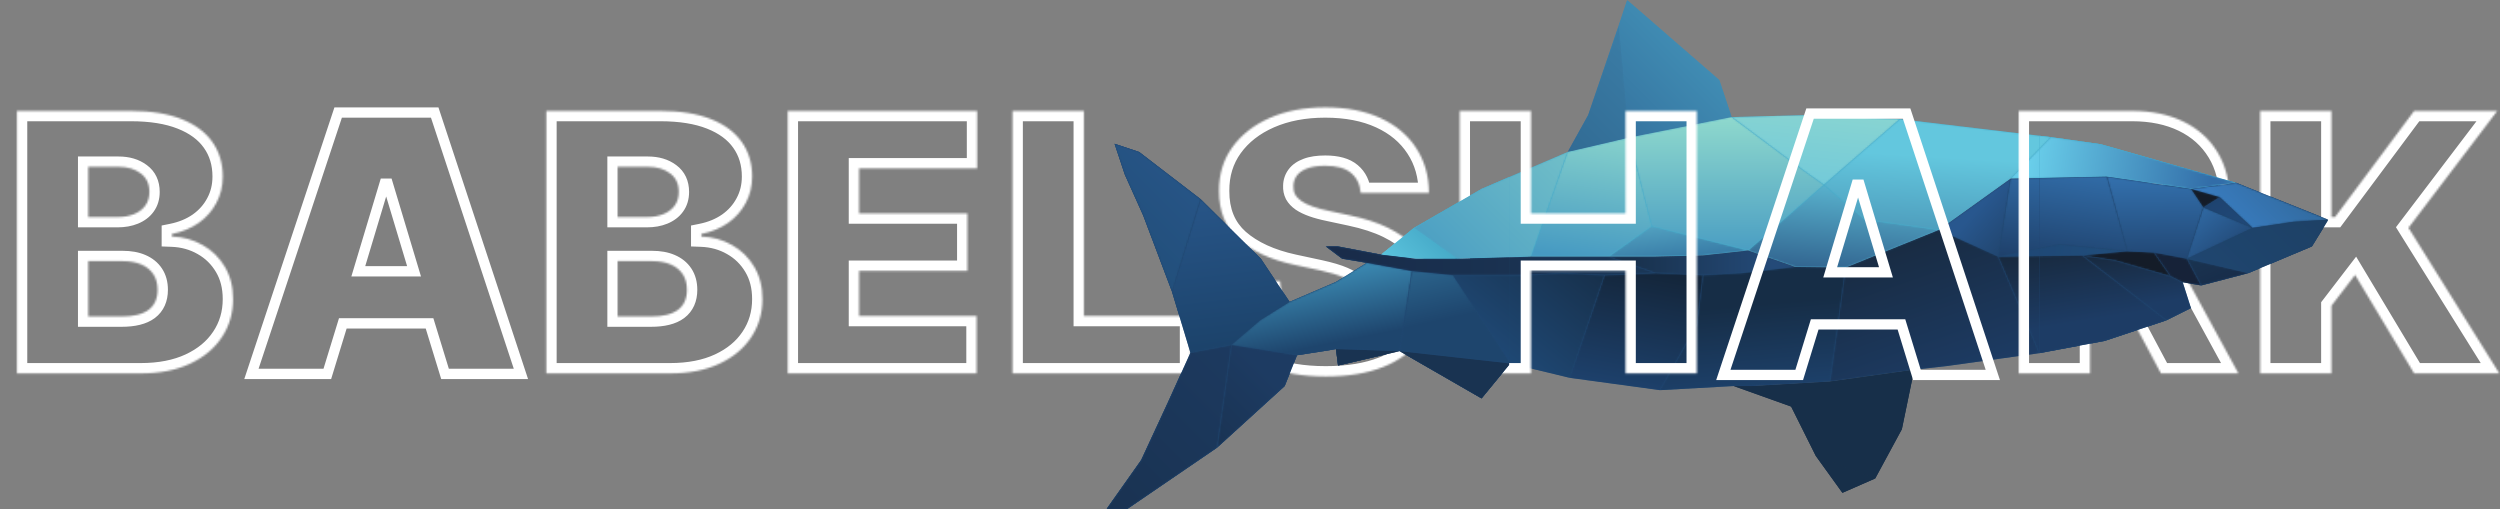 <?xml version="1.0" encoding="UTF-8"?> <svg xmlns="http://www.w3.org/2000/svg" width="1340" height="273" viewBox="0 0 1340 273" fill="none"><rect x="0" y="0" width="1340" height="273" fill="#808080" stroke="none"/><g clip-path="url(#clip0_48_380)"><g clip-path="url(#clip1_48_380)"><mask id="mask0_48_380" style="mask-type:luminance" maskUnits="userSpaceOnUse" x="593" y="0" width="655" height="273"><path d="M1248 0H593V272.967H1248V0Z" fill="white"></path></mask><g mask="url(#mask0_48_380)"><path fill-rule="evenodd" clip-rule="evenodd" d="M851.261 61.638L867.746 13.21V13.21L872.144 0L921.597 42.927L928.191 62.74L873.242 73.746L840.272 81.451L851.261 61.638Z" fill="url(#paint0_linear_48_380)"></path><path fill-rule="evenodd" clip-rule="evenodd" d="M1005.12 256.457L987.536 264.161L973.251 244.348L960.063 217.934L929.291 206.926H939.182L980.944 204.487L1026 198.148L1019.41 230.041L1005.12 256.457Z" fill="#172F49"></path><path fill-rule="evenodd" clip-rule="evenodd" d="M936.983 134.282L962.261 143.088L989.249 143.448L1039.19 123.277L1077.65 95.758L1099.27 73.503L1018.31 63.84L968.853 61.639L928.191 62.74L966.655 91.356L977.646 99.061L966.655 91.356L928.191 62.74L873.242 73.747L840.272 81.451L794.114 101.264L757.848 122.176L740.265 136.485L758.948 138.685H780.927L820.49 137.584H862.252H886.429L912.806 136.924L936.983 134.282ZM1099.27 73.503L1126.01 77.291L1198.54 97.961L1174.36 101.264L1129.31 94.659L1077.65 95.758L1099.27 73.503Z" fill="url(#paint1_linear_48_380)"></path><path fill-rule="evenodd" clip-rule="evenodd" d="M638.058 189.071L625.97 215.732L611.683 246.551L593 272.967H603.99L652.345 239.947L688.612 206.926L695.206 190.416L709.493 188.215L716.086 187.113L717.186 195.919L750.156 188.215L794.114 213.531L809.5 194.818L841.372 202.525L889.727 209.128L929.291 206.926H939.182L980.944 204.487L1026 198.148L1043.59 196.189L1093.04 189.316L1128.21 182.712L1161.18 171.705L1174.36 165.101L1169.97 151.354L1179.86 152.995L1205.14 146.389L1239.2 132.08L1248 117.771L1198.54 97.961L1174.36 101.263L1129.32 94.66L1129.31 94.618L1077.65 95.719L1077.65 95.763L1039.19 123.277L989.249 143.447L962.261 143.088L936.983 134.281L912.806 136.923L886.429 137.584H862.252H820.49L780.927 138.685H758.948L740.265 136.484L717.186 132.08H710.592L719.384 138.685L732.571 140.886L716.086 151.11L691.222 161.798L675.836 138.685L643.553 106.767L610.584 81.451L597.396 77.047L602.891 93.557L612.782 115.57L628.167 156.296L638.058 189.071Z" fill="url(#paint2_linear_48_380)"></path></g><mask id="mask1_48_380" style="mask-type:luminance" maskUnits="userSpaceOnUse" x="593" y="0" width="655" height="273"><path d="M1248 0H593V272.967H1248V0Z" fill="white"></path></mask><g mask="url(#mask1_48_380)"><mask id="mask2_48_380" style="mask-type:luminance" maskUnits="userSpaceOnUse" x="1174" y="101" width="16" height="11"><path d="M1174.36 101.263L1180.96 111.168L1189.75 105.665L1174.36 101.263Z" fill="white"></path></mask><g mask="url(#mask2_48_380)"><path d="M1174.36 101.263L1180.96 111.168L1189.75 105.665L1174.36 101.263Z" fill="url(#paint3_linear_48_380)"></path></g><mask id="mask3_48_380" style="mask-type:luminance" maskUnits="userSpaceOnUse" x="1180" y="105" width="28" height="18"><path d="M1180.96 111.168L1189.75 105.665L1207.33 122.175L1180.96 111.168Z" fill="white"></path></mask><g mask="url(#mask3_48_380)"><path d="M1180.96 111.168L1189.75 105.665L1207.33 122.175L1180.96 111.168Z" fill="url(#paint4_linear_48_380)"></path></g><mask id="mask4_48_380" style="mask-type:luminance" maskUnits="userSpaceOnUse" x="1172" y="138" width="34" height="15"><path d="M1179.86 152.995L1205.14 146.389L1172.17 138.685L1179.86 152.995Z" fill="white"></path></mask><g mask="url(#mask4_48_380)"><path d="M1179.86 152.995L1205.14 146.389L1172.17 138.685L1179.86 152.995Z" fill="url(#paint5_linear_48_380)"></path></g><mask id="mask5_48_380" style="mask-type:luminance" maskUnits="userSpaceOnUse" x="1172" y="111" width="36" height="28"><path d="M1180.96 111.169L1207.33 122.176L1172.17 138.685L1180.96 111.169Z" fill="white"></path></mask><g mask="url(#mask5_48_380)"><path d="M1180.96 111.169L1207.33 122.176L1172.17 138.685L1180.96 111.169Z" fill="url(#paint6_linear_48_380)"></path></g><mask id="mask6_48_380" style="mask-type:luminance" maskUnits="userSpaceOnUse" x="1116" y="136" width="59" height="36"><path d="M1161.18 171.705L1174.36 165.101L1169.97 151.354L1163.37 148.053L1133.82 139.59L1116.12 136.924L1161.18 171.705Z" fill="white"></path></mask><g mask="url(#mask6_48_380)"><path d="M1161.18 171.705L1174.36 165.101L1169.97 151.354L1163.37 148.053L1133.82 139.59L1116.12 136.924L1161.18 171.705Z" fill="url(#paint7_linear_48_380)"></path></g><mask id="mask7_48_380" style="mask-type:luminance" maskUnits="userSpaceOnUse" x="1071" y="136" width="91" height="54"><path d="M1116.12 136.924L1071.06 137.584L1093.04 189.317L1128.21 182.713L1161.18 171.705L1116.12 136.924Z" fill="white"></path></mask><g mask="url(#mask7_48_380)"><path d="M1116.12 136.924L1071.06 137.584L1093.04 189.317L1128.21 182.713L1161.18 171.705L1116.12 136.924Z" fill="url(#paint8_linear_48_380)"></path></g><mask id="mask8_48_380" style="mask-type:luminance" maskUnits="userSpaceOnUse" x="1071" y="130" width="70" height="8"><path d="M1104.03 130.959L1071.06 137.584L1116.12 136.923L1140.3 134.7L1104.03 130.959Z" fill="white"></path></mask><g mask="url(#mask8_48_380)"><path d="M1104.03 130.959L1071.06 137.584L1116.12 136.923L1140.3 134.7L1104.03 130.959Z" fill="url(#paint9_linear_48_380)"></path></g><mask id="mask9_48_380" style="mask-type:luminance" maskUnits="userSpaceOnUse" x="1039" y="95" width="39" height="43"><path d="M1039.19 123.276L1071.06 137.584L1077.65 95.758L1039.19 123.276Z" fill="white"></path></mask><g mask="url(#mask9_48_380)"><path d="M1039.19 123.276L1071.06 137.584L1077.65 95.758L1039.19 123.276Z" fill="url(#paint10_linear_48_380)"></path></g><mask id="mask10_48_380" style="mask-type:luminance" maskUnits="userSpaceOnUse" x="1077" y="73" width="122" height="29"><path d="M1126.01 77.291L1099.27 73.503L1077.65 95.758L1129.31 94.659L1174.36 101.263L1198.54 97.961L1126.01 77.291Z" fill="white"></path></mask><g mask="url(#mask10_48_380)"><path d="M1126.01 77.291L1099.27 73.503L1077.65 95.758L1129.31 94.659L1174.36 101.263L1198.54 97.961L1126.01 77.291Z" fill="url(#paint11_linear_48_380)"></path></g><mask id="mask11_48_380" style="mask-type:luminance" maskUnits="userSpaceOnUse" x="1071" y="94" width="70" height="44"><path d="M1129.31 94.618L1077.65 95.72L1071.06 137.584L1104.03 130.959L1140.3 134.701L1129.31 94.618Z" fill="white"></path></mask><g mask="url(#mask11_48_380)"><path d="M1129.31 94.618L1077.65 95.72L1071.06 137.584L1104.03 130.959L1140.3 134.701L1129.31 94.618Z" fill="url(#paint12_linear_48_380)"></path></g><mask id="mask12_48_380" style="mask-type:luminance" maskUnits="userSpaceOnUse" x="1116" y="134" width="48" height="15"><path d="M1154.58 135.383L1140.3 134.7L1116.12 136.923L1133.82 139.59L1163.37 148.052L1154.58 135.383Z" fill="white"></path></mask><g mask="url(#mask12_48_380)"><path d="M1154.58 135.383L1140.3 134.7L1116.12 136.923L1133.82 139.59L1163.37 148.052L1154.58 135.383Z" fill="url(#paint13_linear_48_380)"></path></g><mask id="mask13_48_380" style="mask-type:luminance" maskUnits="userSpaceOnUse" x="1129" y="94" width="52" height="45"><path d="M1174.36 101.263L1129.31 94.658L1140.3 134.7L1154.58 135.383L1172.17 138.685L1180.96 111.168L1174.36 101.263Z" fill="white"></path></mask><g mask="url(#mask13_48_380)"><path d="M1174.36 101.263L1129.31 94.658L1140.3 134.7L1154.58 135.383L1172.17 138.685L1180.96 111.168L1174.36 101.263Z" fill="url(#paint14_linear_48_380)"></path></g><mask id="mask14_48_380" style="mask-type:luminance" maskUnits="userSpaceOnUse" x="1154" y="135" width="26" height="18"><path d="M1172.17 138.685L1154.58 135.383L1163.37 148.052L1169.97 151.354L1179.86 152.995L1172.17 138.685Z" fill="white"></path></mask><g mask="url(#mask14_48_380)"><path d="M1172.17 138.685L1154.58 135.383L1163.37 148.052L1169.97 151.354L1179.86 152.995L1172.17 138.685Z" fill="url(#paint15_linear_48_380)"></path></g><mask id="mask15_48_380" style="mask-type:luminance" maskUnits="userSpaceOnUse" x="820" y="73" width="66" height="65"><path d="M873.242 73.746L840.272 81.45L820.49 137.583H862.252L885.331 121.328L873.242 73.746Z" fill="white"></path></mask><g mask="url(#mask15_48_380)"><path d="M873.242 73.746L840.272 81.45L820.49 137.583H862.252L885.331 121.328L873.242 73.746Z" fill="url(#paint16_linear_48_380)"></path></g><mask id="mask16_48_380" style="mask-type:luminance" maskUnits="userSpaceOnUse" x="840" y="13" width="34" height="69"><path d="M867.746 13.21L851.261 61.639L840.272 81.451L873.242 73.747L867.746 13.21Z" fill="white"></path></mask><g mask="url(#mask16_48_380)"><path d="M867.746 13.21L851.261 61.639L840.272 81.451L873.242 73.747L867.746 13.21Z" fill="url(#paint17_linear_48_380)"></path></g><mask id="mask17_48_380" style="mask-type:luminance" maskUnits="userSpaceOnUse" x="867" y="0" width="62" height="74"><path d="M921.597 42.927L872.144 0L867.746 13.21L873.242 73.746L928.191 62.74L921.597 42.927Z" fill="white"></path></mask><g mask="url(#mask17_48_380)"><path d="M921.597 42.927L872.144 0L867.746 13.21L873.242 73.746L928.191 62.74L921.597 42.927Z" fill="url(#paint18_linear_48_380)"></path></g><mask id="mask18_48_380" style="mask-type:luminance" maskUnits="userSpaceOnUse" x="873" y="62" width="105" height="73"><path d="M966.655 91.356L928.191 62.74L873.242 73.747L885.331 121.329L936.983 134.282L977.646 99.061L966.655 91.356Z" fill="white"></path></mask><g mask="url(#mask18_48_380)"><path d="M966.655 91.356L928.191 62.74L873.242 73.747L885.331 121.329L936.983 134.282L977.646 99.061L966.655 91.356Z" fill="url(#paint19_linear_48_380)"></path></g><mask id="mask19_48_380" style="mask-type:luminance" maskUnits="userSpaceOnUse" x="928" y="61" width="91" height="39"><path d="M968.853 61.639L928.191 62.74L966.655 91.356L977.645 99.061L1018.31 63.84L968.853 61.639Z" fill="white"></path></mask><g mask="url(#mask19_48_380)"><path d="M968.853 61.639L928.191 62.74L966.655 91.356L977.645 99.061L1018.31 63.84L968.853 61.639Z" fill="url(#paint20_linear_48_380)"></path></g><mask id="mask20_48_380" style="mask-type:luminance" maskUnits="userSpaceOnUse" x="936" y="99" width="104" height="45"><path d="M977.646 99.061L936.983 134.282L962.261 143.088L989.249 143.448L1039.19 123.277L999.625 117.772L977.646 99.061Z" fill="white"></path></mask><g mask="url(#mask20_48_380)"><path d="M977.646 99.061L936.983 134.282L962.261 143.088L989.249 143.448L1039.19 123.277L999.625 117.772L977.646 99.061Z" fill="url(#paint21_linear_48_380)"></path></g><mask id="mask21_48_380" style="mask-type:luminance" maskUnits="userSpaceOnUse" x="977" y="63" width="123" height="61"><path d="M1018.31 63.84L977.646 99.061L999.625 117.772L1039.19 123.277L1077.65 95.759L1099.27 73.504L1018.31 63.84Z" fill="white"></path></mask><g mask="url(#mask21_48_380)"><path d="M1018.31 63.84L977.646 99.061L999.625 117.772L1039.19 123.277L1077.65 95.759L1099.27 73.504L1018.31 63.84Z" fill="url(#paint22_linear_48_380)"></path></g><path d="M717.186 195.919L750.156 188.215L716.086 187.113L717.186 195.919Z" fill="#193351"></path><path d="M750.156 188.215L809.5 194.818L794.114 213.531L750.156 188.215Z" fill="#193351"></path><mask id="mask22_48_380" style="mask-type:luminance" maskUnits="userSpaceOnUse" x="980" y="123" width="114" height="82"><path d="M1071.06 137.584L1039.19 123.276L989.249 143.447L980.943 204.487L1026 198.148L1043.58 196.189L1093.04 189.316L1071.06 137.584Z" fill="white"></path></mask><g mask="url(#mask22_48_380)"><path d="M1071.06 137.584L1039.19 123.276L989.249 143.447L980.943 204.487L1026 198.148L1043.58 196.189L1093.04 189.316L1071.06 137.584Z" fill="url(#paint23_linear_48_380)"></path></g><path d="M987.536 264.161L1005.12 256.456L973.251 244.348L987.536 264.161Z" fill="#172F49"></path><path d="M980.944 204.487L939.182 206.926H929.291L960.063 217.934L973.251 244.348L1005.12 256.457L1019.41 230.041L1026 198.148L980.944 204.487Z" fill="#172F49"></path><mask id="mask23_48_380" style="mask-type:luminance" maskUnits="userSpaceOnUse" x="597" y="77" width="47" height="80"><path d="M610.584 81.451L597.396 77.047L602.89 93.557L612.781 115.57L628.167 156.296L643.553 106.767L610.584 81.451Z" fill="white"></path></mask><g mask="url(#mask23_48_380)"><path d="M610.584 81.451L597.396 77.047L602.89 93.557L612.781 115.57L628.167 156.296L643.553 106.767L610.584 81.451Z" fill="url(#paint24_linear_48_380)"></path></g><mask id="mask24_48_380" style="mask-type:luminance" maskUnits="userSpaceOnUse" x="593" y="184" width="68" height="89"><path d="M638.058 189.072L625.97 215.733L611.683 246.551L593 272.967H603.99L652.345 239.947L660.038 184.914L638.058 189.072Z" fill="white"></path></mask><g mask="url(#mask24_48_380)"><path d="M638.058 189.072L625.97 215.733L611.683 246.551L593 272.967H603.99L652.345 239.947L660.038 184.914L638.058 189.072Z" fill="url(#paint25_linear_48_380)"></path></g><mask id="mask25_48_380" style="mask-type:luminance" maskUnits="userSpaceOnUse" x="628" y="106" width="64" height="84"><path d="M675.836 138.685L643.553 106.767L628.167 156.296L638.058 189.071L660.038 184.914L675.424 171.705L691.222 161.798L675.836 138.685Z" fill="white"></path></mask><g mask="url(#mask25_48_380)"><path d="M675.836 138.685L643.553 106.767L628.167 156.296L638.058 189.071L660.038 184.914L675.424 171.705L691.222 161.798L675.836 138.685Z" fill="url(#paint26_linear_48_380)"></path></g><mask id="mask26_48_380" style="mask-type:luminance" maskUnits="userSpaceOnUse" x="652" y="184" width="44" height="56"><path d="M660.038 184.914L652.345 239.947L688.612 206.927L695.206 190.417L660.038 184.914Z" fill="white"></path></mask><g mask="url(#mask26_48_380)"><path d="M660.038 184.914L652.345 239.947L688.612 206.927L695.206 190.417L660.038 184.914Z" fill="url(#paint27_linear_48_380)"></path></g><mask id="mask27_48_380" style="mask-type:luminance" maskUnits="userSpaceOnUse" x="862" y="121" width="75" height="17"><path d="M885.331 121.328L862.252 137.583H886.429L912.806 136.923L936.984 134.281L885.331 121.328Z" fill="white"></path></mask><g mask="url(#mask27_48_380)"><path d="M885.331 121.328L862.252 137.583H886.429L912.806 136.923L936.984 134.281L885.331 121.328Z" fill="url(#paint28_linear_48_380)"></path></g><mask id="mask28_48_380" style="mask-type:luminance" maskUnits="userSpaceOnUse" x="862" y="134" width="101" height="14"><path d="M936.984 134.281L912.806 136.923L886.429 137.584H862.252L887.529 146.389L912.806 147.49L933.686 146.389L962.261 143.087L936.984 134.281Z" fill="white"></path></mask><g mask="url(#mask28_48_380)"><path d="M936.984 134.281L912.806 136.923L886.429 137.584H862.252L887.529 146.389L912.806 147.49L933.686 146.389L962.261 143.087L936.984 134.281Z" fill="url(#paint29_linear_48_380)"></path></g><mask id="mask29_48_380" style="mask-type:luminance" maskUnits="userSpaceOnUse" x="889" y="143" width="101" height="67"><path d="M962.261 143.088L933.686 146.389L912.806 147.491L909.624 173.907L889.727 209.128L929.291 206.927H939.182L980.943 204.487L989.249 143.448L962.261 143.088Z" fill="white"></path></mask><g mask="url(#mask29_48_380)"><path d="M962.261 143.088L933.686 146.389L912.806 147.491L909.624 173.907L889.727 209.128L929.291 206.927H939.182L980.943 204.487L989.249 143.448L962.261 143.088Z" fill="url(#paint30_linear_48_380)"></path></g><mask id="mask30_48_380" style="mask-type:luminance" maskUnits="userSpaceOnUse" x="841" y="146" width="72" height="64"><path d="M912.806 147.49L887.529 146.389L860.054 147.49L841.372 202.525L889.727 209.127L909.624 173.906L912.806 147.49Z" fill="white"></path></mask><g mask="url(#mask30_48_380)"><path d="M912.806 147.49L887.529 146.389L860.054 147.49L841.372 202.525L889.727 209.127L909.624 173.906L912.806 147.49Z" fill="url(#paint31_linear_48_380)"></path></g><mask id="mask31_48_380" style="mask-type:luminance" maskUnits="userSpaceOnUse" x="778" y="146" width="83" height="57"><path d="M836.975 146.389L817.195 147.49H778.729L809.5 194.817L841.372 202.525L860.054 147.49L836.975 146.389Z" fill="white"></path></mask><g mask="url(#mask31_48_380)"><path d="M836.975 146.389L817.195 147.49H778.729L809.5 194.817L841.372 202.525L860.054 147.49L836.975 146.389Z" fill="url(#paint32_linear_48_380)"></path></g><mask id="mask32_48_380" style="mask-type:luminance" maskUnits="userSpaceOnUse" x="757" y="81" width="84" height="58"><path d="M794.114 101.264L757.848 122.176L780.927 138.685L820.49 137.584L840.272 81.451L794.114 101.264Z" fill="white"></path></mask><g mask="url(#mask32_48_380)"><path d="M794.114 101.264L757.848 122.176L780.927 138.685L820.49 137.584L840.272 81.451L794.114 101.264Z" fill="url(#paint33_linear_48_380)"></path></g><mask id="mask33_48_380" style="mask-type:luminance" maskUnits="userSpaceOnUse" x="660" y="140" width="97" height="51"><path d="M732.571 140.886L716.086 151.11L691.222 161.797L675.424 171.704L660.038 184.913L695.206 190.416L709.493 188.215L716.086 187.113L750.156 188.215L756.75 145.287L732.571 140.886Z" fill="white"></path></mask><g mask="url(#mask33_48_380)"><path d="M732.571 140.886L716.086 151.11L691.222 161.797L675.424 171.704L660.038 184.913L695.206 190.416L709.493 188.215L716.086 187.113L750.156 188.215L756.75 145.287L732.571 140.886Z" fill="url(#paint34_linear_48_380)"></path></g><mask id="mask34_48_380" style="mask-type:luminance" maskUnits="userSpaceOnUse" x="750" y="145" width="60" height="50"><path d="M778.729 147.491L756.75 145.288L750.156 188.215L809.5 194.818L778.729 147.491Z" fill="white"></path></mask><g mask="url(#mask34_48_380)"><path d="M778.729 147.491L756.75 145.288L750.156 188.215L809.5 194.818L778.729 147.491Z" fill="url(#paint35_linear_48_380)"></path></g><mask id="mask35_48_380" style="mask-type:luminance" maskUnits="userSpaceOnUse" x="740" y="122" width="41" height="17"><path d="M757.848 122.175L740.265 136.484L758.948 138.684H780.927L757.848 122.175Z" fill="white"></path></mask><g mask="url(#mask35_48_380)"><path d="M757.848 122.175L740.265 136.484L758.948 138.684H780.927L757.848 122.175Z" fill="url(#paint36_linear_48_380)"></path></g><mask id="mask36_48_380" style="mask-type:luminance" maskUnits="userSpaceOnUse" x="710" y="132" width="178" height="16"><path d="M862.252 137.584H820.49L780.928 138.684H758.948L740.265 136.484L717.186 132.08H710.592L719.384 138.684L732.571 140.886L756.75 145.287L778.729 147.49H817.195L836.975 146.389L860.054 147.49L887.529 146.389L862.252 137.584Z" fill="white"></path></mask><g mask="url(#mask36_48_380)"><path d="M862.252 137.584H820.49L780.928 138.684H758.948L740.265 136.484L717.186 132.08H710.592L719.384 138.684L732.571 140.886L756.75 145.287L778.729 147.49H817.195L836.975 146.389L860.054 147.49L887.529 146.389L862.252 137.584Z" fill="url(#paint37_linear_48_380)"></path></g><mask id="mask37_48_380" style="mask-type:luminance" maskUnits="userSpaceOnUse" x="1174" y="97" width="74" height="26"><path d="M1198.54 97.961L1174.36 101.263L1189.75 105.665L1207.33 122.175L1229.31 118.873L1248 117.771L1198.54 97.961Z" fill="white"></path></mask><g mask="url(#mask37_48_380)"><path d="M1198.54 97.961L1174.36 101.263L1189.75 105.665L1207.33 122.175L1229.31 118.873L1248 117.771L1198.54 97.961Z" fill="url(#paint38_linear_48_380)"></path></g><mask id="mask38_48_380" style="mask-type:luminance" maskUnits="userSpaceOnUse" x="1172" y="117" width="76" height="30"><path d="M1229.31 118.873L1207.33 122.175L1172.17 138.685L1205.14 146.389L1239.21 132.081L1248 117.771L1229.31 118.873Z" fill="white"></path></mask><g mask="url(#mask38_48_380)"><path d="M1229.31 118.873L1207.33 122.175L1172.17 138.685L1205.14 146.389L1239.21 132.081L1248 117.771L1229.31 118.873Z" fill="url(#paint39_linear_48_380)"></path></g></g></g><mask id="mask39_48_380" style="mask-type:luminance" maskUnits="userSpaceOnUse" x="9" y="57" width="1331" height="145"><path d="M9.08 200.131V59.461H70.164C80.895 59.461 89.906 60.904 97.197 63.789C104.534 66.673 110.061 70.749 113.775 76.015C117.535 81.281 119.416 87.485 119.416 94.629C119.416 99.803 118.269 104.52 115.976 108.778C113.729 113.037 110.565 116.609 106.484 119.493C102.402 122.332 97.633 124.301 92.175 125.4V126.774C98.229 127.003 103.732 128.537 108.685 131.376C113.638 134.169 117.581 138.039 120.516 142.984C123.451 147.884 124.918 153.653 124.918 160.293C124.918 167.986 122.901 174.832 118.865 180.831C114.876 186.829 109.189 191.545 101.806 194.98C94.422 198.414 85.618 200.131 75.392 200.131H9.08ZM47.326 169.634H65.211C71.631 169.634 76.446 168.444 79.656 166.063C82.867 163.636 84.472 160.064 84.472 155.348C84.472 152.051 83.715 149.258 82.201 146.968C80.688 144.678 78.532 142.938 75.735 141.748C72.984 140.557 69.659 139.962 65.761 139.962H47.326V169.634ZM47.326 116.333H63.009C66.357 116.333 69.315 115.807 71.883 114.754C74.451 113.701 76.446 112.19 77.868 110.221C79.335 108.206 80.069 105.756 80.069 102.871C80.069 98.521 78.51 95.201 75.392 92.912C72.273 90.576 68.329 89.409 63.56 89.409H47.326V116.333ZM292.83 200.131V59.461H353.913C364.644 59.461 373.655 60.904 380.947 63.789C388.284 66.673 393.81 70.749 397.524 76.015C401.285 81.281 403.165 87.485 403.165 94.629C403.165 99.803 402.018 104.52 399.726 108.778C397.479 113.037 394.314 116.609 390.233 119.493C386.151 122.332 381.382 124.301 375.925 125.4V126.774C381.978 127.003 387.481 128.537 392.434 131.376C397.387 134.169 401.331 138.039 404.265 142.984C407.2 147.884 408.668 153.653 408.668 160.293C408.668 167.986 406.65 174.832 402.615 180.831C398.625 186.829 392.939 191.545 385.555 194.98C378.172 198.414 369.367 200.131 359.141 200.131H292.83ZM331.075 169.634H348.96C355.38 169.634 360.196 168.444 363.406 166.063C366.616 163.636 368.221 160.064 368.221 155.348C368.221 152.051 367.464 149.258 365.951 146.968C364.437 144.678 362.282 142.938 359.484 141.748C356.733 140.557 353.408 139.962 349.51 139.962H331.075V169.634ZM331.075 116.333H346.759C350.107 116.333 353.064 115.807 355.632 114.754C358.2 113.701 360.196 112.19 361.617 110.221C363.085 108.206 363.819 105.756 363.819 102.871C363.819 98.521 362.259 95.201 359.141 92.912C356.022 90.576 352.078 89.409 347.309 89.409H331.075V116.333ZM422.219 200.131V59.461H523.749V90.233H460.465V114.41H518.522V145.182H460.465V169.36H523.474V200.131H422.219ZM542.718 200.131V59.461H580.964V169.36H637.919V200.131H542.718ZM729.32 103.421C728.955 98.841 727.234 95.27 724.162 92.706C721.135 90.141 716.525 88.859 710.337 88.859C706.391 88.859 703.159 89.34 700.635 90.302C698.161 91.217 696.324 92.477 695.134 94.079C693.944 95.682 693.324 97.514 693.274 99.574C693.186 101.268 693.485 102.802 694.171 104.176C694.907 105.504 696.053 106.718 697.608 107.817C699.169 108.87 701.167 109.831 703.596 110.701C706.026 111.571 708.915 112.35 712.263 113.037L723.819 115.509C731.617 117.158 738.286 119.333 743.837 122.035C749.383 124.736 753.927 127.919 757.458 131.582C760.989 135.2 763.579 139.275 765.228 143.808C766.927 148.342 767.796 153.287 767.84 158.645C767.796 167.895 765.483 175.725 760.894 182.135C756.312 188.546 749.754 193.423 741.22 196.766C732.741 200.109 722.535 201.78 710.614 201.78C698.366 201.78 687.685 199.971 678.558 196.353C669.476 192.736 662.414 187.173 657.372 179.663C652.369 172.107 649.851 162.445 649.801 150.677H686.124C686.351 154.981 687.43 158.599 689.356 161.529C691.282 164.46 693.988 166.681 697.475 168.192C701.006 169.703 705.201 170.459 710.06 170.459C714.145 170.459 717.56 169.955 720.31 168.947C723.061 167.94 725.147 166.543 726.57 164.758C727.992 162.972 728.728 160.934 728.773 158.645C728.728 156.493 728.014 154.615 726.642 153.012C725.308 151.364 723.105 149.899 720.034 148.617C716.962 147.289 712.811 146.052 707.587 144.907L693.551 141.885C681.077 139.184 671.242 134.673 664.041 128.354C656.891 121.989 653.332 113.312 653.382 102.322C653.332 93.392 655.718 85.585 660.533 78.9C665.397 72.168 672.111 66.925 680.689 63.17C689.312 59.416 699.191 57.538 710.337 57.538C721.711 57.538 731.545 59.438 739.847 63.239C748.149 67.04 754.546 72.397 759.04 79.312C763.579 86.18 765.87 94.217 765.914 103.421H729.32ZM782.39 200.131V59.461H820.639V114.41H871.263V59.461H909.511V200.131H871.263V145.182H820.639V200.131H782.39ZM1082.03 200.131V59.461H1142.84C1153.29 59.461 1162.44 61.362 1170.28 65.162C1178.13 68.963 1184.23 74.435 1188.58 81.578C1192.94 88.722 1195.12 97.285 1195.12 107.267C1195.12 117.341 1192.87 125.835 1188.38 132.75C1183.93 139.664 1177.67 144.885 1169.6 148.41C1161.57 151.936 1152.19 153.699 1141.46 153.699H1105.14V124.027H1133.76C1138.25 124.027 1142.08 123.477 1145.25 122.378C1148.46 121.233 1150.91 119.425 1152.61 116.952C1154.35 114.479 1155.22 111.251 1155.22 107.267C1155.22 103.237 1154.35 99.963 1152.61 97.445C1150.91 94.881 1148.46 93.003 1145.25 91.813C1142.08 90.576 1138.25 89.958 1133.76 89.958H1120.27V200.131H1082.03ZM1164.58 135.566L1199.79 200.131H1158.25L1123.86 135.566H1164.58ZM1211.42 200.131V59.461H1249.66V116.333H1251.59L1293.96 59.461H1338.54L1290.94 122.103L1339.64 200.131H1293.96L1262.32 147.38L1249.66 163.865V200.131H1211.42Z" fill="white"></path></mask><g mask="url(#mask39_48_380)"><path d="M9.08 200.131H3.545V205.657H9.08V200.131ZM9.08 59.461V53.935H3.545V59.461H9.08ZM97.197 63.788L95.158 68.926L95.164 68.928L95.169 68.931L97.197 63.788ZM113.775 76.015L109.25 79.197L109.259 79.21L109.268 79.223L113.775 76.015ZM115.976 108.778L111.101 106.161L111.09 106.182L111.079 106.202L115.976 108.778ZM106.483 119.493L109.647 124.028L109.664 124.016L109.681 124.004L106.483 119.493ZM92.175 125.4L91.081 119.983L86.641 120.877V125.4H92.175ZM92.175 126.774H86.641V132.095L91.966 132.296L92.175 126.774ZM108.685 131.376L105.929 136.168L105.946 136.178L105.963 136.188L108.685 131.376ZM120.516 142.984L115.755 145.801L115.76 145.811L115.766 145.821L120.516 142.984ZM118.865 180.83L114.271 177.748L114.263 177.761L114.254 177.773L118.865 180.83ZM47.326 169.634H41.791V175.16H47.326V169.634ZM79.656 166.062L82.957 170.499L82.976 170.484L82.997 170.469L79.656 166.062ZM75.735 141.748L73.535 146.818L73.55 146.825L73.565 146.831L75.735 141.748ZM47.326 139.962V134.435H41.791V139.962H47.326ZM47.326 116.333H41.791V121.86H47.326V116.333ZM77.868 110.221L73.392 106.97L73.385 106.979L73.378 106.989L77.868 110.221ZM75.391 92.912L72.071 97.333L72.092 97.348L72.113 97.364L75.391 92.912ZM47.326 89.409V83.882H41.791V89.409H47.326ZM14.614 200.131V59.461H3.545V200.131H14.614ZM9.08 64.988H70.164V53.935H9.08V64.988ZM70.164 64.988C80.437 64.988 88.707 66.374 95.158 68.926L99.236 58.651C91.104 55.434 81.352 53.935 70.164 53.935V64.988ZM95.169 68.931C101.726 71.508 106.284 74.993 109.25 79.197L118.3 72.832C113.836 66.505 107.342 61.838 99.225 58.646L95.169 68.931ZM109.268 79.223C112.29 83.455 113.881 88.51 113.881 94.629H124.95C124.95 86.461 122.78 79.106 118.281 72.806L109.268 79.223ZM113.881 94.629C113.881 98.956 112.931 102.763 111.101 106.161L120.85 111.395C123.607 106.276 124.95 100.65 124.95 94.629H113.881ZM111.079 106.202C109.254 109.662 106.684 112.581 103.286 114.983L109.681 124.004C114.446 120.636 118.204 116.411 120.873 111.354L111.079 106.202ZM103.32 114.959C99.931 117.317 95.884 119.016 91.081 119.983L93.269 130.817C99.381 129.587 104.873 127.348 109.647 124.028L103.32 114.959ZM86.641 125.4V126.774H97.71V125.4H86.641ZM91.966 132.296C97.18 132.493 101.8 133.802 105.929 136.168L111.44 126.583C105.663 123.272 99.278 121.512 92.385 121.252L91.966 132.296ZM105.963 136.188C110.062 138.5 113.307 141.677 115.755 145.801L125.277 140.167C121.855 134.401 117.213 129.839 111.406 126.564L105.963 136.188ZM115.766 145.821C118.109 149.732 119.384 154.487 119.384 160.293H130.453C130.453 152.819 128.793 146.036 125.266 140.147L115.766 145.821ZM119.384 160.293C119.384 166.963 117.653 172.721 114.271 177.748L123.459 183.912C128.148 176.942 130.453 169.009 130.453 160.293H119.384ZM114.254 177.773C110.899 182.819 106.051 186.908 99.469 189.97L104.143 199.989C112.327 196.182 118.852 190.839 123.475 183.888L114.254 177.773ZM99.469 189.97C92.979 192.989 85.01 194.605 75.391 194.605V205.657C86.225 205.657 95.866 203.839 104.143 199.989L99.469 189.97ZM75.391 194.605H9.08V205.657H75.391V194.605ZM47.326 175.16H65.211V164.108H47.326V175.16ZM65.211 175.16C72.155 175.16 78.369 173.902 82.957 170.499L76.356 161.627C74.522 162.986 71.107 164.108 65.211 164.108V175.16ZM82.997 170.469C87.838 166.808 90.006 161.456 90.006 155.348H78.937C78.937 158.672 77.894 160.463 76.315 161.657L82.997 170.469ZM90.006 155.348C90.006 151.19 89.042 147.285 86.82 143.924L77.582 150.012C78.387 151.23 78.937 152.912 78.937 155.348H90.006ZM86.82 143.924C84.646 140.634 81.591 138.233 77.905 136.664L73.565 146.831C75.474 147.644 76.73 148.723 77.582 150.012L86.82 143.924ZM77.936 136.677C74.315 135.11 70.199 134.435 65.761 134.435V145.488C69.119 145.488 71.652 146.004 73.535 146.818L77.936 136.677ZM65.761 134.435H47.326V145.488H65.761V134.435ZM41.791 139.962V169.634H52.86V139.962H41.791ZM47.326 121.86H63.009V110.807H47.326V121.86ZM63.009 121.86C66.933 121.86 70.629 121.243 73.986 119.866L69.781 109.642C68.002 110.371 65.781 110.807 63.009 110.807V121.86ZM73.986 119.866C77.371 118.478 80.249 116.372 82.357 113.453L73.378 106.989C72.643 108.007 71.532 108.924 69.781 109.642L73.986 119.866ZM82.343 113.471C84.603 110.368 85.603 106.733 85.603 102.871H74.534C74.534 104.779 74.067 106.044 73.392 106.97L82.343 113.471ZM85.603 102.871C85.603 97.017 83.4 91.932 78.669 88.459L72.113 97.364C73.619 98.47 74.534 100.025 74.534 102.871H85.603ZM78.712 88.49C74.438 85.29 69.253 83.882 63.56 83.882V94.935C67.405 94.935 70.108 95.863 72.071 97.333L78.712 88.49ZM63.56 83.882H47.326V94.935H63.56V83.882ZM41.791 89.409V116.333H52.86V89.409H41.791ZM292.829 200.131H287.295V205.657H292.829V200.131ZM292.829 59.461V53.935H287.295V59.461H292.829ZM380.946 63.788L378.907 68.926L378.913 68.928L378.918 68.931L380.946 63.788ZM397.524 76.015L392.999 79.197L393.009 79.21L393.017 79.223L397.524 76.015ZM399.725 108.778L394.85 106.161L394.839 106.182L394.829 106.202L399.725 108.778ZM390.233 119.493L393.396 124.028L393.413 124.016L393.43 124.004L390.233 119.493ZM375.925 125.4L374.831 119.983L370.39 120.877V125.4H375.925ZM375.925 126.774H370.39V132.095L375.715 132.296L375.925 126.774ZM392.434 131.376L389.678 136.168L389.695 136.178L389.712 136.188L392.434 131.376ZM404.265 142.984L399.504 145.801L399.51 145.811L399.515 145.821L404.265 142.984ZM402.614 180.83L398.02 177.748L398.012 177.761L398.004 177.773L402.614 180.83ZM331.075 169.634H325.541V175.16H331.075V169.634ZM363.405 166.062L366.706 170.499L366.726 170.484L366.746 170.469L363.405 166.062ZM359.484 141.748L357.284 146.818L357.299 146.825L357.314 146.831L359.484 141.748ZM331.075 139.962V134.435H325.541V139.962H331.075ZM331.075 116.333H325.541V121.86H331.075V116.333ZM361.617 110.221L357.141 106.97L357.134 106.979L357.128 106.989L361.617 110.221ZM359.14 92.912L355.82 97.333L355.841 97.348L355.862 97.364L359.14 92.912ZM331.075 89.409V83.882H325.541V89.409H331.075ZM298.364 200.131V59.461H287.295V200.131H298.364ZM292.829 64.988H353.913V53.935H292.829V64.988ZM353.913 64.988C364.186 64.988 372.456 66.374 378.907 68.926L382.985 58.651C374.853 55.434 365.101 53.935 353.913 53.935V64.988ZM378.918 68.931C385.475 71.508 390.034 74.993 392.999 79.197L402.049 72.832C397.585 66.505 391.092 61.838 382.974 58.646L378.918 68.931ZM393.017 79.223C396.04 83.455 397.63 88.51 397.63 94.629H408.699C408.699 86.461 406.529 79.106 402.03 72.806L393.017 79.223ZM397.63 94.629C397.63 98.956 396.68 102.763 394.85 106.161L404.6 111.395C407.356 106.276 408.699 100.65 408.699 94.629H397.63ZM394.829 106.202C393.003 109.662 390.433 112.581 387.035 114.983L393.43 124.004C398.195 120.636 401.953 116.411 404.622 111.354L394.829 106.202ZM387.069 114.959C383.68 117.317 379.634 119.016 374.831 119.983L377.019 130.817C383.13 129.587 388.623 127.348 393.396 124.028L387.069 114.959ZM370.39 125.4V126.774H381.459V125.4H370.39ZM375.715 132.296C380.929 132.493 385.55 133.802 389.678 136.168L395.189 126.583C389.412 123.272 383.027 121.512 376.134 121.252L375.715 132.296ZM389.712 136.188C393.811 138.5 397.056 141.677 399.504 145.801L409.026 140.167C405.605 134.401 400.962 129.839 395.155 126.564L389.712 136.188ZM399.515 145.821C401.858 149.732 403.133 154.487 403.133 160.293H414.202C414.202 152.819 412.542 146.036 409.015 140.147L399.515 145.821ZM403.133 160.293C403.133 166.963 401.402 172.721 398.02 177.748L407.208 183.912C411.897 176.942 414.202 169.009 414.202 160.293H403.133ZM398.004 177.773C394.648 182.819 389.8 186.908 383.218 189.97L387.892 199.989C396.076 196.182 402.601 190.839 407.224 183.888L398.004 177.773ZM383.218 189.97C376.729 192.989 368.76 194.605 359.14 194.605V205.657C369.974 205.657 379.615 203.839 387.892 199.989L383.218 189.97ZM359.14 194.605H292.829V205.657H359.14V194.605ZM331.075 175.16H348.96V164.108H331.075V175.16ZM348.96 175.16C355.904 175.16 362.119 173.902 366.706 170.499L360.105 161.627C358.272 162.986 354.856 164.108 348.96 164.108V175.16ZM366.746 170.469C371.587 166.808 373.755 161.456 373.755 155.348H362.686C362.686 158.672 361.643 160.463 360.064 161.657L366.746 170.469ZM373.755 155.348C373.755 151.19 372.791 147.285 370.57 143.924L361.332 150.012C362.136 151.23 362.686 152.912 362.686 155.348H373.755ZM370.57 143.924C368.395 140.634 365.34 138.233 361.654 136.664L357.314 146.831C359.224 147.644 360.479 148.723 361.332 150.012L370.57 143.924ZM361.685 136.677C358.064 135.11 353.948 134.435 349.51 134.435V145.488C352.868 145.488 355.401 146.004 357.284 146.818L361.685 136.677ZM349.51 134.435H331.075V145.488H349.51V134.435ZM325.541 139.962V169.634H336.61V139.962H325.541ZM331.075 121.86H346.759V110.807H331.075V121.86ZM346.759 121.86C350.683 121.86 354.378 121.243 357.735 119.866L353.53 109.642C351.751 110.371 349.53 110.807 346.759 110.807V121.86ZM357.735 119.866C361.12 118.478 363.998 116.372 366.106 113.453L357.128 106.989C356.392 108.007 355.281 108.924 353.53 109.642L357.735 119.866ZM366.093 113.471C368.353 110.368 369.353 106.733 369.353 102.871H358.284C358.284 104.779 357.816 106.044 357.141 106.97L366.093 113.471ZM369.353 102.871C369.353 97.017 367.149 91.932 362.419 88.459L355.862 97.364C357.369 98.47 358.284 100.025 358.284 102.871H369.353ZM362.461 88.49C358.187 85.29 353.002 83.882 347.309 83.882V94.935C351.154 94.935 353.857 95.863 355.82 97.333L362.461 88.49ZM347.309 83.882H331.075V94.935H347.309V83.882ZM325.541 89.409V116.333H336.61V89.409H325.541ZM422.219 200.131H416.684V205.657H422.219V200.131ZM422.219 59.461V53.935H416.684V59.461H422.219ZM523.749 59.461H529.284V53.935H523.749V59.461ZM523.749 90.233V95.759H529.284V90.233H523.749ZM460.465 90.233V84.707H454.93V90.233H460.465ZM460.465 114.41H454.93V119.937H460.465V114.41ZM518.521 114.41H524.056V108.884H518.521V114.41ZM518.521 145.182V150.708H524.056V145.182H518.521ZM460.465 145.182V139.656H454.93V145.182H460.465ZM460.465 169.359H454.93V174.886H460.465V169.359ZM523.474 169.359H529.009V163.833H523.474V169.359ZM523.474 200.131V205.657H529.009V200.131H523.474ZM427.753 200.131V59.461H416.684V200.131H427.753ZM422.219 64.988H523.749V53.935H422.219V64.988ZM518.215 59.461V90.233H529.284V59.461H518.215ZM523.749 84.707H460.465V95.759H523.749V84.707ZM454.93 90.233V114.41H465.999V90.233H454.93ZM460.465 119.937H518.521V108.884H460.465V119.937ZM512.987 114.41V145.182H524.056V114.41H512.987ZM518.521 139.656H460.465V150.708H518.521V139.656ZM454.93 145.182V169.359H465.999V145.182H454.93ZM460.465 174.886H523.474V163.833H460.465V174.886ZM517.94 169.359V200.131H529.009V169.359H517.94ZM523.474 194.605H422.219V205.657H523.474V194.605ZM542.717 200.131H537.183V205.657H542.717V200.131ZM542.717 59.461V53.935H537.183V59.461H542.717ZM580.963 59.461H586.498V53.935H580.963V59.461ZM580.963 169.359H575.429V174.886H580.963V169.359ZM637.918 169.359H643.453V163.833H637.918V169.359ZM637.918 200.131V205.657H643.453V200.131H637.918ZM548.252 200.131V59.461H537.183V200.131H548.252ZM542.717 64.988H580.963V53.935H542.717V64.988ZM575.429 59.461V169.359H586.498V59.461H575.429ZM580.963 174.886H637.918V163.833H580.963V174.886ZM632.384 169.359V200.131H643.453V169.359H632.384ZM637.918 194.605H542.717V205.657H637.918V194.605ZM729.32 103.421L723.802 103.861L724.212 108.947H729.32V103.421ZM724.162 92.706L720.581 96.919L720.598 96.933L720.614 96.946L724.162 92.706ZM700.635 90.302L702.561 95.484L702.583 95.474L702.611 95.464L700.635 90.302ZM693.274 99.574L698.803 99.872L698.809 99.785V99.697L693.274 99.574ZM694.171 104.176L689.223 106.648L689.273 106.748L689.323 106.846L694.171 104.176ZM697.608 107.817L694.42 112.331L694.464 112.363L694.508 112.394L697.608 107.817ZM712.263 113.037L713.42 107.633L713.397 107.628L713.375 107.623L712.263 113.037ZM723.819 115.509L722.657 120.913L722.668 120.915L722.673 120.916L723.819 115.509ZM757.457 131.582L753.467 135.414L753.478 135.427L753.495 135.44L757.457 131.582ZM765.228 143.808L760.025 145.697L760.036 145.72L760.042 145.743L765.228 143.808ZM767.84 158.645L773.374 158.672V158.635V158.598L767.84 158.645ZM741.219 196.766L739.199 191.621L739.194 191.623L739.188 191.625L741.219 196.766ZM678.558 196.353L676.505 201.486L676.51 201.488L676.516 201.489L678.558 196.353ZM657.372 179.663L652.751 182.709L652.762 182.725L652.773 182.741L657.372 179.663ZM649.801 150.677V145.15H644.244L644.267 150.698L649.801 150.677ZM686.124 150.677L691.647 150.383L691.37 145.15H686.124V150.677ZM697.475 168.192L695.267 173.261L695.283 173.266L695.294 173.272L697.475 168.192ZM728.772 158.645L734.307 158.755V158.641V158.527L728.772 158.645ZM726.641 153.012L722.33 156.479L722.38 156.545L722.435 156.609L726.641 153.012ZM720.033 148.616L717.836 153.688L717.869 153.702L717.903 153.715L720.033 148.616ZM707.586 144.907L708.771 139.509L708.76 139.507L708.754 139.505L707.586 144.907ZM693.551 141.885L692.378 147.286L692.383 147.287L693.551 141.885ZM664.041 128.354L660.361 132.48L660.372 132.492L660.388 132.504L664.041 128.354ZM653.382 102.322L658.916 102.345V102.319V102.293L653.382 102.322ZM660.532 78.9L656.044 75.667L656.038 75.673L660.532 78.9ZM680.689 63.17L678.475 58.105L678.47 58.107L678.464 58.109L680.689 63.17ZM759.04 79.312L754.397 82.32L754.408 82.338L754.419 82.356L759.04 79.312ZM765.914 103.421V108.947H771.476L771.448 103.393L765.914 103.421ZM734.838 102.98C734.373 97.161 732.098 92.125 727.71 88.465L720.614 96.946C722.374 98.415 723.537 100.522 723.802 103.861L734.838 102.98ZM727.743 88.492C723.288 84.718 717.139 83.333 710.337 83.333V94.385C715.91 94.385 718.982 95.564 720.581 96.919L727.743 88.492ZM710.337 83.333C705.998 83.333 702.035 83.853 698.665 85.139L702.611 95.464C704.282 94.827 706.784 94.385 710.337 94.385V83.333ZM698.715 85.119C695.549 86.29 692.699 88.086 690.69 90.784L699.578 97.375C699.954 96.867 700.773 96.145 702.561 95.484L698.715 85.119ZM690.69 90.784C688.791 93.337 687.812 96.285 687.745 99.451L698.809 99.697C698.831 98.742 699.091 98.027 699.578 97.375L690.69 90.784ZM687.751 99.276C687.612 101.825 688.061 104.329 689.223 106.648L699.119 101.705C698.908 101.276 698.759 100.712 698.803 99.872L687.751 99.276ZM689.323 106.846C690.551 109.069 692.344 110.871 694.42 112.331L700.801 103.302C699.755 102.565 699.257 101.939 699.019 101.507L689.323 106.846ZM694.508 112.394C696.562 113.782 699.008 114.931 701.725 115.903L705.461 105.499C703.319 104.732 701.775 103.958 700.712 103.239L694.508 112.394ZM701.725 115.903C704.465 116.884 707.619 117.726 711.15 118.45L713.375 107.623C710.21 106.973 707.581 106.258 705.461 105.499L701.725 115.903ZM711.101 118.441L722.657 120.913L724.976 110.106L713.42 107.633L711.101 118.441ZM722.673 120.916C730.145 122.496 736.365 124.546 741.407 127.002L746.261 117.067C740.206 114.12 733.084 111.819 724.965 110.103L722.673 120.916ZM741.407 127.002C746.494 129.478 750.473 132.305 753.467 135.414L761.442 127.75C757.38 123.533 752.272 119.995 746.261 117.067L741.407 127.002ZM753.495 135.44C756.5 138.523 758.658 141.935 760.025 145.697L770.43 141.92C768.499 136.615 765.471 131.876 761.42 127.725L753.495 135.44ZM760.042 145.743C761.492 149.611 762.267 153.91 762.306 158.691L773.374 158.598C773.325 152.664 772.356 147.072 770.414 141.874L760.042 145.743ZM762.306 158.617C762.267 166.929 760.202 173.596 756.389 178.923L765.399 185.347C770.757 177.853 773.325 168.859 773.374 158.672L762.306 158.617ZM756.389 178.923C752.526 184.33 746.898 188.605 739.199 191.621L743.245 201.91C752.604 198.241 760.097 192.762 765.399 185.347L756.389 178.923ZM739.188 191.625C731.517 194.648 722.042 196.253 710.614 196.253V207.306C723.027 207.306 733.958 205.569 743.25 201.906L739.188 191.625ZM710.614 196.253C698.897 196.253 688.935 194.522 680.6 191.217L676.516 201.489C686.428 205.42 697.835 207.306 710.614 207.306V196.253ZM680.606 191.22C672.476 187.982 666.338 183.094 661.966 176.584L652.773 182.741C658.49 191.25 666.476 197.49 676.505 201.486L680.606 191.22ZM661.988 176.617C657.737 170.192 655.38 161.666 655.335 150.655L644.267 150.698C644.316 163.224 647.006 174.023 652.751 182.709L661.988 176.617ZM649.801 156.203H686.124V145.15H649.801V156.203ZM680.595 150.971C680.866 156.028 682.155 160.645 684.729 164.562L693.983 158.498C692.704 156.552 691.841 153.934 691.647 150.383L680.595 150.971ZM684.729 164.562C687.297 168.466 690.878 171.358 695.267 173.261L699.678 163.123C697.098 162.004 695.267 160.453 693.983 158.498L684.729 164.562ZM695.294 173.272C699.672 175.144 704.642 175.985 710.06 175.985V164.932C705.76 164.932 702.34 164.261 699.655 163.113L695.294 173.272ZM710.06 175.985C714.554 175.985 718.666 175.436 722.214 174.136L718.406 163.759C716.453 164.474 713.73 164.932 710.06 164.932V175.985ZM722.214 174.136C725.656 172.876 728.695 170.973 730.903 168.196L722.236 161.319C721.605 162.114 720.465 163.004 718.406 163.759L722.214 174.136ZM730.903 168.196C733.084 165.458 734.235 162.25 734.307 158.755L723.238 158.534C723.216 159.618 722.9 160.485 722.236 161.319L730.903 168.196ZM734.307 158.527C734.229 155.124 733.067 152.01 730.842 149.416L722.435 156.609C722.961 157.22 723.221 157.861 723.238 158.762L734.307 158.527ZM730.947 149.545C728.8 146.885 725.651 144.971 722.17 143.517L717.903 153.715C720.565 154.826 721.815 155.843 722.33 156.479L730.947 149.545ZM722.236 143.544C718.699 142.018 714.167 140.691 708.771 139.509L706.396 150.305C711.46 151.413 715.224 152.559 717.836 153.688L722.236 143.544ZM708.754 139.505L694.719 136.483L692.383 147.287L706.419 150.309L708.754 139.505ZM694.724 136.485C682.875 133.918 673.992 129.73 667.694 124.203L660.388 132.504C668.491 139.616 679.278 144.449 692.378 147.286L694.724 136.485ZM667.722 124.228C661.938 119.078 658.872 112.011 658.916 102.345L647.847 102.299C647.792 114.612 651.838 124.899 660.361 132.48L667.722 124.228ZM658.916 102.293C658.872 94.428 660.953 87.783 665.026 82.126L656.038 75.673C650.482 83.387 647.792 92.357 647.847 102.35L658.916 102.293ZM665.021 82.132C669.232 76.299 675.121 71.641 682.914 68.231L678.464 58.109C669.1 62.209 661.556 68.037 656.044 75.667L665.021 82.132ZM682.903 68.236C690.706 64.836 699.816 63.064 710.337 63.064V52.012C698.571 52.012 687.911 53.995 678.475 58.105L682.903 68.236ZM710.337 63.064C721.101 63.064 730.117 64.864 737.539 68.262L742.155 58.216C732.973 54.013 722.313 52.012 710.337 52.012V63.064ZM737.539 68.262C744.988 71.674 750.534 76.377 754.397 82.32L763.678 76.303C758.553 68.418 751.303 62.405 742.155 58.216L737.539 68.262ZM754.419 82.356C758.299 88.225 760.341 95.186 760.38 103.448L771.448 103.393C771.399 93.248 768.858 84.135 763.656 76.267L754.419 82.356ZM765.914 97.894H729.32V108.947H765.914V97.894ZM782.39 200.131H776.856V205.657H782.39V200.131ZM782.39 59.461V53.935H776.856V59.461H782.39ZM820.639 59.461H826.173V53.935H820.639V59.461ZM820.639 114.41H815.104V119.937H820.639V114.41ZM871.262 114.41V119.937H876.797V114.41H871.262ZM871.262 59.461V53.935H865.728V59.461H871.262ZM909.511 59.461H915.046V53.935H909.511V59.461ZM909.511 200.131V205.657H915.046V200.131H909.511ZM871.262 200.131H865.728V205.657H871.262V200.131ZM871.262 145.182H876.797V139.656H871.262V145.182ZM820.639 145.182V139.656H815.104V145.182H820.639ZM820.639 200.131V205.657H826.173V200.131H820.639ZM787.925 200.131V59.461H776.856V200.131H787.925ZM782.39 64.988H820.639V53.935H782.39V64.988ZM815.104 59.461V114.41H826.173V59.461H815.104ZM820.639 119.937H871.262V108.884H820.639V119.937ZM876.797 114.41V59.461H865.728V114.41H876.797ZM871.262 64.988H909.511V53.935H871.262V64.988ZM903.977 59.461V200.131H915.046V59.461H903.977ZM909.511 194.605H871.262V205.657H909.511V194.605ZM876.797 200.131V145.182H865.728V200.131H876.797ZM871.262 139.656H820.639V150.708H871.262V139.656ZM815.104 145.182V200.131H826.173V145.182H815.104ZM820.639 194.605H782.39V205.657H820.639V194.605ZM1082.03 200.131H1076.5V205.657H1082.03V200.131ZM1082.03 59.461V53.935H1076.5V59.461H1082.03ZM1188.38 132.75L1183.73 129.741L1183.73 129.752L1183.72 129.763L1188.38 132.75ZM1169.6 148.41L1167.38 143.347L1167.37 143.349L1167.37 143.352L1169.6 148.41ZM1105.14 153.699H1099.61V159.225H1105.14V153.699ZM1105.14 124.027V118.5H1099.61V124.027H1105.14ZM1145.25 122.378L1147.07 127.598L1147.08 127.59L1147.11 127.582L1145.25 122.378ZM1152.61 116.952L1148.08 113.771L1148.06 113.8L1148.04 113.828L1152.61 116.952ZM1152.61 97.445L1147.99 100.491L1148.02 100.539L1148.05 100.586L1152.61 97.445ZM1145.25 91.813L1143.23 96.959L1143.28 96.976L1143.32 96.993L1145.25 91.813ZM1120.27 89.958V84.432H1114.74V89.958H1120.27ZM1120.27 200.131V205.657H1125.81V200.131H1120.27ZM1164.58 135.566L1169.44 132.922L1167.87 130.04H1164.58V135.566ZM1199.79 200.131V205.657H1209.11L1204.65 197.488L1199.79 200.131ZM1158.25 200.131L1153.36 202.726L1154.92 205.657H1158.25V200.131ZM1123.86 135.566V130.04H1114.64L1118.97 138.161L1123.86 135.566ZM1087.57 200.131V59.461H1076.5V200.131H1087.57ZM1082.03 64.988H1142.84V53.935H1082.03V64.988ZM1142.84 64.988C1152.62 64.988 1160.91 66.764 1167.87 70.134L1172.7 60.191C1163.97 55.959 1153.97 53.935 1142.84 53.935V64.988ZM1167.87 70.134C1174.79 73.491 1180.07 78.253 1183.85 84.453L1193.31 78.704C1188.38 70.617 1181.46 64.435 1172.7 60.191L1167.87 70.134ZM1183.85 84.453C1187.59 90.575 1189.58 98.101 1189.58 107.267H1200.65C1200.65 96.468 1198.29 86.868 1193.31 78.704L1183.85 84.453ZM1189.58 107.267C1189.58 116.512 1187.53 123.904 1183.73 129.741L1193.02 135.758C1198.21 127.767 1200.65 118.17 1200.65 107.267H1189.58ZM1183.72 129.763C1179.9 135.695 1174.52 140.226 1167.38 143.347L1171.82 153.473C1180.81 149.543 1187.95 143.633 1193.03 135.736L1183.72 129.763ZM1167.37 143.352C1160.18 146.508 1151.59 148.173 1141.46 148.173V159.225C1152.79 159.225 1162.96 157.364 1171.83 153.469L1167.37 143.352ZM1141.46 148.173H1105.14V159.225H1141.46V148.173ZM1110.68 153.699V124.027H1099.61V153.699H1110.68ZM1105.14 129.553H1133.76V118.5H1105.14V129.553ZM1133.76 129.553C1138.68 129.553 1143.15 128.955 1147.07 127.598L1143.43 117.158C1141.01 117.998 1137.83 118.5 1133.76 118.5V129.553ZM1147.11 127.582C1151.26 126.101 1154.73 123.636 1157.17 120.075L1148.04 113.828C1147.09 115.213 1145.65 116.365 1143.39 117.174L1147.11 127.582ZM1157.13 120.132C1159.71 116.473 1160.75 112.031 1160.75 107.267H1149.68C1149.68 110.47 1148.99 112.485 1148.08 113.771L1157.13 120.132ZM1160.75 107.267C1160.75 102.466 1159.71 97.997 1157.16 94.304L1148.05 100.586C1148.98 101.93 1149.68 104.009 1149.68 107.267H1160.75ZM1157.22 94.398C1154.81 90.746 1151.36 88.183 1147.17 86.632L1143.32 96.993C1145.56 97.823 1147.01 99.015 1147.99 100.491L1157.22 94.398ZM1147.26 86.666C1143.29 85.112 1138.73 84.432 1133.76 84.432V95.484C1137.77 95.484 1140.88 96.04 1143.23 96.959L1147.26 86.666ZM1133.76 84.432H1120.27V95.484H1133.76V84.432ZM1114.74 89.958V200.131H1125.81V89.958H1114.74ZM1120.27 194.605H1082.03V205.657H1120.27V194.605ZM1159.71 138.209L1194.93 202.774L1204.65 197.488L1169.44 132.922L1159.71 138.209ZM1199.79 194.605H1158.25V205.657H1199.79V194.605ZM1163.13 197.536L1128.74 132.97L1118.97 138.161L1153.36 202.726L1163.13 197.536ZM1123.86 141.092H1164.58V130.04H1123.86V141.092ZM1211.42 200.131H1205.89V205.657H1211.42V200.131ZM1211.42 59.461V53.935H1205.89V59.461H1211.42ZM1249.66 59.461H1255.2V53.935H1249.66V59.461ZM1249.66 116.333H1244.13V121.86H1249.66V116.333ZM1251.59 116.333V121.86H1254.37L1256.03 119.632L1251.59 116.333ZM1293.96 59.461V53.935H1291.18L1289.52 56.163L1293.96 59.461ZM1338.54 59.461L1342.95 62.802L1349.69 53.935H1338.54V59.461ZM1290.94 122.103L1286.53 118.763L1284.23 121.796L1286.24 125.026L1290.94 122.103ZM1339.64 200.131V205.657H1349.61L1344.34 197.208L1339.64 200.131ZM1293.96 200.131L1289.22 202.971L1290.83 205.657H1293.96V200.131ZM1262.32 147.38L1267.07 144.54L1262.89 137.564L1257.93 144.017L1262.32 147.38ZM1249.66 163.865L1245.28 160.502L1244.13 161.99V163.865H1249.66ZM1249.66 200.131V205.657H1255.2V200.131H1249.66ZM1216.96 200.131V59.461H1205.89V200.131H1216.96ZM1211.42 64.988H1249.66V53.935H1211.42V64.988ZM1244.13 59.461V116.333H1255.2V59.461H1244.13ZM1249.66 121.86H1251.59V110.807H1249.66V121.86ZM1256.03 119.632L1298.41 62.76L1289.52 56.163L1247.15 113.035L1256.03 119.632ZM1293.96 64.988H1338.54V53.935H1293.96V64.988ZM1334.13 56.121L1286.53 118.763L1295.35 125.444L1342.95 62.802L1334.13 56.121ZM1286.24 125.026L1334.95 203.054L1344.34 197.208L1295.63 119.181L1286.24 125.026ZM1339.64 194.605H1293.96V205.657H1339.64V194.605ZM1298.71 197.292L1267.07 144.54L1257.57 150.22L1289.22 202.971L1298.71 197.292ZM1257.93 144.017L1245.28 160.502L1254.06 167.227L1266.72 150.742L1257.93 144.017ZM1244.13 163.865V200.131H1255.2V163.865H1244.13ZM1249.66 194.605H1211.42V205.657H1249.66V194.605Z" fill="white"></path></g><path d="M1021.94 60.869L1024.57 60.004L1023.94 58.105H1021.94V60.869ZM970.191 60.869V58.105H968.193L967.562 59.999L970.191 60.869ZM1068.15 200.961V203.724H1071.98L1070.78 200.096L1068.15 200.961ZM1027.47 200.961L1024.83 201.77L1025.42 203.724H1027.47V200.961ZM1019.17 173.882L1021.82 173.073L1021.22 171.119H1019.17V173.882ZM972.681 173.882V171.119H970.634L970.036 173.073L972.681 173.882ZM964.38 200.961V203.724H966.427L967.025 201.77L964.38 200.961ZM923.701 200.961L921.073 200.091L919.872 203.724H923.701V200.961ZM996.756 99L999.407 98.206L998.815 96.237H996.756V99ZM995.096 99V96.237H993.037L992.445 98.206L995.096 99ZM1010.87 145.974V148.737H1014.59L1013.52 145.18L1010.87 145.974ZM980.983 145.974L978.332 145.18L977.264 148.737H980.983V145.974ZM1021.94 58.105H970.191V63.632H1021.94V58.105ZM1070.78 200.096L1024.57 60.004L1019.31 61.733L1065.52 201.825L1070.78 200.096ZM1027.47 203.724H1068.15V198.198H1027.47V203.724ZM1016.53 174.691L1024.83 201.77L1030.12 200.152L1021.82 173.073L1016.53 174.691ZM972.681 176.645H1019.17V171.119H972.681V176.645ZM967.025 201.77L975.327 174.691L970.036 173.073L961.734 200.152L967.025 201.77ZM923.701 203.724H964.38V198.198H923.701V203.724ZM967.562 59.999L921.073 200.091L926.33 201.83L972.82 61.738L967.562 59.999ZM996.756 96.237H995.096V101.763H996.756V96.237ZM1013.52 145.18L999.407 98.206L994.105 99.794L1008.22 146.768L1013.52 145.18ZM980.983 148.737H1010.87V143.211H980.983V148.737ZM992.445 98.206L978.332 145.18L983.634 146.768L997.747 99.794L992.445 98.206Z" fill="white"></path><path d="M233.001 60.316L235.629 59.451L235.003 57.553H233.001V60.316ZM181.254 60.316V57.553H179.255L178.627 59.447L181.254 60.316ZM279.214 200.408V203.171H283.039L281.842 199.544L279.214 200.408ZM238.535 200.408L235.889 201.217L236.489 203.171H238.535V200.408ZM230.234 173.329L232.88 172.52L232.28 170.566H230.234V173.329ZM183.744 173.329V170.566H181.698L181.098 172.52L183.744 173.329ZM175.442 200.408V203.171H177.489L178.089 201.217L175.442 200.408ZM134.764 200.408L132.138 199.539L130.932 203.171H134.764V200.408ZM207.819 98.448L210.47 97.653L209.878 95.684H207.819V98.448ZM206.159 98.448V95.684H204.1L203.508 97.653L206.159 98.448ZM221.932 145.421V148.184H225.651L224.582 144.627L221.932 145.421ZM192.046 145.421L189.395 144.627L188.327 148.184H192.046V145.421ZM233.001 57.553H181.254V63.079H233.001V57.553ZM281.842 199.544L235.629 59.451L230.373 61.18L276.585 201.272L281.842 199.544ZM238.535 203.171H279.214V197.645H238.535V203.171ZM227.588 174.138L235.889 201.217L241.181 199.599L232.88 172.52L227.588 174.138ZM183.744 176.092H230.234V170.566H183.744V176.092ZM178.089 201.217L186.39 174.138L181.098 172.52L172.796 199.599L178.089 201.217ZM134.764 203.171H175.442V197.645H134.764V203.171ZM178.627 59.447L132.138 199.539L137.391 201.277L183.88 61.185L178.627 59.447ZM207.819 95.684H206.159V101.211H207.819V95.684ZM224.582 144.627L210.47 97.653L205.169 99.241L219.282 146.215L224.582 144.627ZM192.046 148.184H221.932V142.658H192.046V148.184ZM203.508 97.653L189.395 144.627L194.696 146.215L208.809 99.241L203.508 97.653Z" fill="white"></path><g clip-path="url(#clip2_48_380)"><mask id="mask40_48_380" style="mask-type:luminance" maskUnits="userSpaceOnUse" x="593" y="0" width="655" height="273"><path d="M1248 0H593V272.967H1248V0Z" fill="white"></path></mask><g mask="url(#mask40_48_380)"><path fill-rule="evenodd" clip-rule="evenodd" d="M936.983 134.282L962.261 143.088L989.249 143.448L1039.19 123.277L1077.65 95.758L1099.27 73.503L1018.31 63.84L968.853 61.639L928.191 62.74L966.655 91.356L977.646 99.061L966.655 91.356L928.191 62.74L873.242 73.747L840.272 81.451L794.114 101.264L757.848 122.176L740.265 136.485L758.948 138.685H780.927L820.49 137.584H862.252H886.429L912.806 136.924L936.983 134.282ZM1099.27 73.503L1126.01 77.291L1198.54 97.961L1174.36 101.264L1129.31 94.659L1077.65 95.758L1099.27 73.503Z" fill="url(#paint40_linear_48_380)"></path><path fill-rule="evenodd" clip-rule="evenodd" d="M638.058 189.071L625.97 215.732L611.683 246.551L593 272.967H603.99L652.345 239.947L688.612 206.926L695.206 190.416L709.493 188.215L716.086 187.113L717.186 195.919L750.156 188.215L794.114 213.531L809.5 194.818L841.372 202.525L889.727 209.128L929.291 206.926H939.182L980.944 204.487L1026 198.148L1043.59 196.189L1093.04 189.316L1128.21 182.712L1161.18 171.705L1174.36 165.101L1169.97 151.354L1179.86 152.995L1205.14 146.389L1239.2 132.08L1248 117.771L1198.54 97.961L1174.36 101.263L1129.32 94.66L1129.31 94.618L1077.65 95.719L1077.65 95.763L1039.19 123.277L989.249 143.447L962.261 143.088L936.983 134.281L912.806 136.923L886.429 137.584H862.252H820.49L780.927 138.685H758.948L740.265 136.484L717.186 132.08H710.592L719.384 138.685L732.571 140.886L716.086 151.11L691.222 161.798L675.836 138.685L643.553 106.767L610.584 81.451L597.396 77.047L602.891 93.557L612.782 115.57L628.167 156.296L638.058 189.071Z" fill="url(#paint41_linear_48_380)"></path></g><mask id="mask41_48_380" style="mask-type:luminance" maskUnits="userSpaceOnUse" x="593" y="0" width="655" height="273"><path d="M1248 0H593V272.967H1248V0Z" fill="white"></path></mask><g mask="url(#mask41_48_380)"><mask id="mask42_48_380" style="mask-type:luminance" maskUnits="userSpaceOnUse" x="1174" y="101" width="16" height="11"><path d="M1174.36 101.263L1180.96 111.168L1189.75 105.665L1174.36 101.263Z" fill="white"></path></mask><g mask="url(#mask42_48_380)"><path d="M1174.36 101.263L1180.96 111.168L1189.75 105.665L1174.36 101.263Z" fill="url(#paint42_linear_48_380)"></path></g><mask id="mask43_48_380" style="mask-type:luminance" maskUnits="userSpaceOnUse" x="1180" y="105" width="28" height="18"><path d="M1180.96 111.168L1189.75 105.665L1207.33 122.175L1180.96 111.168Z" fill="white"></path></mask><g mask="url(#mask43_48_380)"><path d="M1180.96 111.168L1189.75 105.665L1207.33 122.175L1180.96 111.168Z" fill="url(#paint43_linear_48_380)"></path></g><mask id="mask44_48_380" style="mask-type:luminance" maskUnits="userSpaceOnUse" x="1172" y="138" width="34" height="15"><path d="M1179.86 152.995L1205.14 146.389L1172.17 138.685L1179.86 152.995Z" fill="white"></path></mask><g mask="url(#mask44_48_380)"><path d="M1179.86 152.995L1205.14 146.389L1172.17 138.685L1179.86 152.995Z" fill="url(#paint44_linear_48_380)"></path></g><mask id="mask45_48_380" style="mask-type:luminance" maskUnits="userSpaceOnUse" x="1172" y="111" width="36" height="28"><path d="M1180.96 111.169L1207.33 122.176L1172.17 138.685L1180.96 111.169Z" fill="white"></path></mask><g mask="url(#mask45_48_380)"><path d="M1180.96 111.169L1207.33 122.176L1172.17 138.685L1180.96 111.169Z" fill="url(#paint45_linear_48_380)"></path></g><mask id="mask46_48_380" style="mask-type:luminance" maskUnits="userSpaceOnUse" x="1116" y="136" width="59" height="36"><path d="M1161.18 171.705L1174.36 165.101L1169.97 151.354L1163.37 148.053L1133.82 139.59L1116.12 136.924L1161.18 171.705Z" fill="white"></path></mask><g mask="url(#mask46_48_380)"><path d="M1161.18 171.705L1174.36 165.101L1169.97 151.354L1163.37 148.053L1133.82 139.59L1116.12 136.924L1161.18 171.705Z" fill="url(#paint46_linear_48_380)"></path></g><mask id="mask47_48_380" style="mask-type:luminance" maskUnits="userSpaceOnUse" x="1071" y="136" width="91" height="54"><path d="M1116.12 136.924L1071.06 137.584L1093.04 189.317L1128.21 182.713L1161.18 171.705L1116.12 136.924Z" fill="white"></path></mask><g mask="url(#mask47_48_380)"><path d="M1116.12 136.924L1071.06 137.584L1093.04 189.317L1128.21 182.713L1161.18 171.705L1116.12 136.924Z" fill="url(#paint47_linear_48_380)"></path></g><mask id="mask48_48_380" style="mask-type:luminance" maskUnits="userSpaceOnUse" x="1071" y="130" width="70" height="8"><path d="M1104.03 130.959L1071.06 137.584L1116.12 136.923L1140.3 134.7L1104.03 130.959Z" fill="white"></path></mask><g mask="url(#mask48_48_380)"><path d="M1104.03 130.959L1071.06 137.584L1116.12 136.923L1140.3 134.7L1104.03 130.959Z" fill="url(#paint48_linear_48_380)"></path></g><mask id="mask49_48_380" style="mask-type:luminance" maskUnits="userSpaceOnUse" x="1077" y="73" width="122" height="29"><path d="M1126.01 77.291L1099.27 73.503L1077.65 95.758L1129.31 94.659L1174.36 101.263L1198.54 97.961L1126.01 77.291Z" fill="white"></path></mask><g mask="url(#mask49_48_380)"><path d="M1126.01 77.291L1099.27 73.503L1077.65 95.758L1129.31 94.659L1174.36 101.263L1198.54 97.961L1126.01 77.291Z" fill="url(#paint49_linear_48_380)"></path></g><mask id="mask50_48_380" style="mask-type:luminance" maskUnits="userSpaceOnUse" x="1071" y="94" width="70" height="44"><path d="M1129.31 94.618L1077.65 95.72L1071.06 137.584L1104.03 130.959L1140.3 134.701L1129.31 94.618Z" fill="white"></path></mask><g mask="url(#mask50_48_380)"><path d="M1129.31 94.618L1077.65 95.72L1071.06 137.584L1104.03 130.959L1140.3 134.701L1129.31 94.618Z" fill="url(#paint50_linear_48_380)"></path></g><mask id="mask51_48_380" style="mask-type:luminance" maskUnits="userSpaceOnUse" x="1116" y="134" width="48" height="15"><path d="M1154.58 135.383L1140.3 134.7L1116.12 136.923L1133.82 139.59L1163.37 148.052L1154.58 135.383Z" fill="white"></path></mask><g mask="url(#mask51_48_380)"><path d="M1154.58 135.383L1140.3 134.7L1116.12 136.923L1133.82 139.59L1163.37 148.052L1154.58 135.383Z" fill="url(#paint51_linear_48_380)"></path></g><mask id="mask52_48_380" style="mask-type:luminance" maskUnits="userSpaceOnUse" x="1129" y="94" width="52" height="45"><path d="M1174.36 101.263L1129.31 94.658L1140.3 134.7L1154.58 135.383L1172.17 138.685L1180.96 111.168L1174.36 101.263Z" fill="white"></path></mask><g mask="url(#mask52_48_380)"><path d="M1174.36 101.263L1129.31 94.658L1140.3 134.7L1154.58 135.383L1172.17 138.685L1180.96 111.168L1174.36 101.263Z" fill="url(#paint52_linear_48_380)"></path></g><mask id="mask53_48_380" style="mask-type:luminance" maskUnits="userSpaceOnUse" x="1154" y="135" width="26" height="18"><path d="M1172.17 138.685L1154.58 135.383L1163.37 148.052L1169.97 151.354L1179.86 152.995L1172.17 138.685Z" fill="white"></path></mask><g mask="url(#mask53_48_380)"><path d="M1172.17 138.685L1154.58 135.383L1163.37 148.052L1169.97 151.354L1179.86 152.995L1172.17 138.685Z" fill="url(#paint53_linear_48_380)"></path></g><mask id="mask54_48_380" style="mask-type:luminance" maskUnits="userSpaceOnUse" x="977" y="63" width="123" height="61"><path d="M1018.31 63.84L977.646 99.061L999.625 117.772L1039.19 123.277L1077.65 95.759L1099.27 73.504L1018.31 63.84Z" fill="white"></path></mask><g mask="url(#mask54_48_380)"><path d="M1018.31 63.84L977.646 99.061L999.625 117.772L1039.19 123.277L1077.65 95.759L1099.27 73.504L1018.31 63.84Z" fill="url(#paint54_linear_48_380)"></path></g><mask id="mask55_48_380" style="mask-type:luminance" maskUnits="userSpaceOnUse" x="980" y="123" width="114" height="82"><path d="M1071.06 137.584L1039.19 123.276L989.249 143.447L980.943 204.487L1026 198.148L1043.58 196.189L1093.04 189.316L1071.06 137.584Z" fill="white"></path></mask><g mask="url(#mask55_48_380)"><path d="M1071.06 137.584L1039.19 123.276L989.249 143.447L980.943 204.487L1026 198.148L1043.58 196.189L1093.04 189.316L1071.06 137.584Z" fill="url(#paint55_linear_48_380)"></path></g><mask id="mask56_48_380" style="mask-type:luminance" maskUnits="userSpaceOnUse" x="1174" y="97" width="74" height="26"><path d="M1198.54 97.961L1174.36 101.263L1189.75 105.665L1207.33 122.175L1229.31 118.873L1248 117.771L1198.54 97.961Z" fill="white"></path></mask><g mask="url(#mask56_48_380)"><path d="M1198.54 97.961L1174.36 101.263L1189.75 105.665L1207.33 122.175L1229.31 118.873L1248 117.771L1198.54 97.961Z" fill="url(#paint56_linear_48_380)"></path></g><mask id="mask57_48_380" style="mask-type:luminance" maskUnits="userSpaceOnUse" x="1172" y="117" width="76" height="30"><path d="M1229.31 118.873L1207.33 122.175L1172.17 138.685L1205.14 146.389L1239.21 132.081L1248 117.771L1229.31 118.873Z" fill="white"></path></mask><g mask="url(#mask57_48_380)"><path d="M1229.31 118.873L1207.33 122.175L1172.17 138.685L1205.14 146.389L1239.21 132.081L1248 117.771L1229.31 118.873Z" fill="url(#paint57_linear_48_380)"></path></g></g></g><g clip-path="url(#clip3_48_380)"><mask id="mask58_48_380" style="mask-type:luminance" maskUnits="userSpaceOnUse" x="593" y="0" width="655" height="273"><path d="M1248 0H593V272.967H1248V0Z" fill="white"></path></mask><g mask="url(#mask58_48_380)"><path fill-rule="evenodd" clip-rule="evenodd" d="M936.983 134.282L962.261 143.088L989.249 143.448L1039.19 123.277L1077.65 95.758L1099.27 73.503L1018.31 63.84L968.853 61.639L928.191 62.74L966.655 91.356L977.646 99.061L966.655 91.356L928.191 62.74L873.242 73.747L840.272 81.451L794.114 101.264L757.848 122.176L740.265 136.485L758.948 138.685H780.927L820.49 137.584H862.252H886.429L912.806 136.924L936.983 134.282ZM1099.27 73.503L1126.01 77.291L1198.54 97.961L1174.36 101.264L1129.31 94.659L1077.65 95.758L1099.27 73.503Z" fill="url(#paint58_linear_48_380)"></path><path fill-rule="evenodd" clip-rule="evenodd" d="M638.058 189.071L625.97 215.732L611.683 246.551L593 272.967H603.99L652.345 239.947L688.612 206.926L695.206 190.416L709.493 188.215L716.086 187.113L717.186 195.919L750.156 188.215L794.114 213.531L809.5 194.818L841.372 202.525L889.727 209.128L929.291 206.926H939.182L980.944 204.487L1026 198.148L1043.59 196.189L1093.04 189.316L1128.21 182.712L1161.18 171.705L1174.36 165.101L1169.97 151.354L1179.86 152.995L1205.14 146.389L1239.2 132.08L1248 117.771L1198.54 97.961L1174.36 101.263L1129.32 94.66L1129.31 94.618L1077.65 95.719L1077.65 95.763L1039.19 123.277L989.249 143.447L962.261 143.088L936.983 134.281L912.806 136.923L886.429 137.584H862.252H820.49L780.927 138.685H758.948L740.265 136.484L717.186 132.08H710.592L719.384 138.685L732.571 140.886L716.086 151.11L691.222 161.798L675.836 138.685L643.553 106.767L610.584 81.451L597.396 77.047L602.891 93.557L612.782 115.57L628.167 156.296L638.058 189.071Z" fill="url(#paint59_linear_48_380)"></path></g><mask id="mask59_48_380" style="mask-type:luminance" maskUnits="userSpaceOnUse" x="593" y="0" width="655" height="273"><path d="M1248 0H593V272.967H1248V0Z" fill="white"></path></mask><g mask="url(#mask59_48_380)"><path d="M717.186 195.919L750.156 188.215L716.086 187.113L717.186 195.919Z" fill="#193351"></path><path d="M750.156 188.215L809.5 194.818L794.114 213.531L750.156 188.215Z" fill="#193351"></path><mask id="mask60_48_380" style="mask-type:luminance" maskUnits="userSpaceOnUse" x="597" y="77" width="47" height="80"><path d="M610.584 81.451L597.396 77.047L602.89 93.557L612.781 115.57L628.167 156.296L643.553 106.767L610.584 81.451Z" fill="white"></path></mask><g mask="url(#mask60_48_380)"><path d="M610.584 81.451L597.396 77.047L602.89 93.557L612.781 115.57L628.167 156.296L643.553 106.767L610.584 81.451Z" fill="url(#paint60_linear_48_380)"></path></g><mask id="mask61_48_380" style="mask-type:luminance" maskUnits="userSpaceOnUse" x="593" y="184" width="68" height="89"><path d="M638.058 189.072L625.97 215.733L611.683 246.551L593 272.967H603.99L652.345 239.947L660.038 184.914L638.058 189.072Z" fill="white"></path></mask><g mask="url(#mask61_48_380)"><path d="M638.058 189.072L625.97 215.733L611.683 246.551L593 272.967H603.99L652.345 239.947L660.038 184.914L638.058 189.072Z" fill="url(#paint61_linear_48_380)"></path></g><mask id="mask62_48_380" style="mask-type:luminance" maskUnits="userSpaceOnUse" x="628" y="106" width="64" height="84"><path d="M675.836 138.685L643.553 106.767L628.167 156.296L638.058 189.071L660.038 184.914L675.424 171.705L691.222 161.798L675.836 138.685Z" fill="white"></path></mask><g mask="url(#mask62_48_380)"><path d="M675.836 138.685L643.553 106.767L628.167 156.296L638.058 189.071L660.038 184.914L675.424 171.705L691.222 161.798L675.836 138.685Z" fill="url(#paint62_linear_48_380)"></path></g><mask id="mask63_48_380" style="mask-type:luminance" maskUnits="userSpaceOnUse" x="652" y="184" width="44" height="56"><path d="M660.038 184.914L652.345 239.947L688.612 206.927L695.206 190.417L660.038 184.914Z" fill="white"></path></mask><g mask="url(#mask63_48_380)"><path d="M660.038 184.914L652.345 239.947L688.612 206.927L695.206 190.417L660.038 184.914Z" fill="url(#paint63_linear_48_380)"></path></g><mask id="mask64_48_380" style="mask-type:luminance" maskUnits="userSpaceOnUse" x="778" y="146" width="83" height="57"><path d="M836.975 146.389L817.195 147.49H778.729L809.5 194.817L841.372 202.525L860.054 147.49L836.975 146.389Z" fill="white"></path></mask><g mask="url(#mask64_48_380)"><path d="M836.975 146.389L817.195 147.49H778.729L809.5 194.817L841.372 202.525L860.054 147.49L836.975 146.389Z" fill="url(#paint64_linear_48_380)"></path></g><mask id="mask65_48_380" style="mask-type:luminance" maskUnits="userSpaceOnUse" x="757" y="81" width="84" height="58"><path d="M794.114 101.264L757.848 122.176L780.927 138.685L820.49 137.584L840.272 81.451L794.114 101.264Z" fill="white"></path></mask><g mask="url(#mask65_48_380)"><path d="M794.114 101.264L757.848 122.176L780.927 138.685L820.49 137.584L840.272 81.451L794.114 101.264Z" fill="url(#paint65_linear_48_380)"></path></g><mask id="mask66_48_380" style="mask-type:luminance" maskUnits="userSpaceOnUse" x="660" y="140" width="97" height="51"><path d="M732.571 140.886L716.086 151.11L691.222 161.797L675.424 171.704L660.038 184.913L695.206 190.416L709.493 188.215L716.086 187.113L750.156 188.215L756.75 145.287L732.571 140.886Z" fill="white"></path></mask><g mask="url(#mask66_48_380)"><path d="M732.571 140.886L716.086 151.11L691.222 161.797L675.424 171.704L660.038 184.913L695.206 190.416L709.493 188.215L716.086 187.113L750.156 188.215L756.75 145.287L732.571 140.886Z" fill="url(#paint66_linear_48_380)"></path></g><mask id="mask67_48_380" style="mask-type:luminance" maskUnits="userSpaceOnUse" x="750" y="145" width="60" height="50"><path d="M778.729 147.491L756.75 145.288L750.156 188.215L809.5 194.818L778.729 147.491Z" fill="white"></path></mask><g mask="url(#mask67_48_380)"><path d="M778.729 147.491L756.75 145.288L750.156 188.215L809.5 194.818L778.729 147.491Z" fill="url(#paint67_linear_48_380)"></path></g><mask id="mask68_48_380" style="mask-type:luminance" maskUnits="userSpaceOnUse" x="740" y="122" width="41" height="17"><path d="M757.848 122.175L740.265 136.484L758.948 138.684H780.927L757.848 122.175Z" fill="white"></path></mask><g mask="url(#mask68_48_380)"><path d="M757.848 122.175L740.265 136.484L758.948 138.684H780.927L757.848 122.175Z" fill="url(#paint68_linear_48_380)"></path></g><mask id="mask69_48_380" style="mask-type:luminance" maskUnits="userSpaceOnUse" x="710" y="132" width="178" height="16"><path d="M862.252 137.584H820.49L780.928 138.684H758.948L740.265 136.484L717.186 132.08H710.592L719.384 138.684L732.571 140.886L756.75 145.287L778.729 147.49H817.195L836.975 146.389L860.054 147.49L887.529 146.389L862.252 137.584Z" fill="white"></path></mask><g mask="url(#mask69_48_380)"><path d="M862.252 137.584H820.49L780.928 138.684H758.948L740.265 136.484L717.186 132.08H710.592L719.384 138.684L732.571 140.886L756.75 145.287L778.729 147.49H817.195L836.975 146.389L860.054 147.49L887.529 146.389L862.252 137.584Z" fill="url(#paint69_linear_48_380)"></path></g></g></g></g><defs><linearGradient id="paint0_linear_48_380" x1="819.91" y1="111.75" x2="923.792" y2="8.025" gradientUnits="userSpaceOnUse"><stop stop-color="#29598A"></stop><stop offset="1" stop-color="#4597BC"></stop></linearGradient><linearGradient id="paint1_linear_48_380" x1="744.056" y1="154.149" x2="770.252" y2="127.994" gradientUnits="userSpaceOnUse"><stop stop-color="#62CCE4"></stop><stop offset="1" stop-color="#47ABC9"></stop></linearGradient><linearGradient id="paint2_linear_48_380" x1="1184.72" y1="156.383" x2="1251.4" y2="89.8" gradientUnits="userSpaceOnUse"><stop stop-color="#1F4670"></stop><stop offset="1" stop-color="#1D3F62"></stop></linearGradient><linearGradient id="paint3_linear_48_380" x1="1174.3" y1="101.301" x2="1183.32" y2="115.308" gradientUnits="userSpaceOnUse"><stop stop-color="#141C28"></stop><stop offset="1" stop-color="#141C28"></stop></linearGradient><linearGradient id="paint4_linear_48_380" x1="1180.96" y1="105.665" x2="1195.81" y2="129.389" gradientUnits="userSpaceOnUse"><stop stop-color="#1E426E"></stop><stop offset="1" stop-color="#204979"></stop></linearGradient><linearGradient id="paint5_linear_48_380" x1="1169.65" y1="139.778" x2="1180.1" y2="163.859" gradientUnits="userSpaceOnUse"><stop stop-color="#193451"></stop><stop offset="1" stop-color="#182A47"></stop></linearGradient><linearGradient id="paint6_linear_48_380" x1="1168.65" y1="113.92" x2="1195.36" y2="148.055" gradientUnits="userSpaceOnUse"><stop stop-color="#326EAA"></stop><stop offset="1" stop-color="#1E3F69"></stop></linearGradient><linearGradient id="paint7_linear_48_380" x1="1138.95" y1="111.634" x2="1147.31" y2="163.785" gradientUnits="userSpaceOnUse"><stop stop-color="#141C23"></stop><stop offset="1" stop-color="#1D3C65"></stop></linearGradient><linearGradient id="paint8_linear_48_380" x1="1107.9" y1="103.227" x2="1118.9" y2="171.83" gradientUnits="userSpaceOnUse"><stop stop-color="#141C23"></stop><stop offset="1" stop-color="#1D3C65"></stop></linearGradient><linearGradient id="paint9_linear_48_380" x1="1080.92" y1="133.724" x2="1147.68" y2="139.215" gradientUnits="userSpaceOnUse"><stop stop-color="#1E4775"></stop><stop offset="1" stop-color="#224F7C"></stop></linearGradient><linearGradient id="paint10_linear_48_380" x1="1060.32" y1="111.583" x2="1102.71" y2="150.565" gradientUnits="userSpaceOnUse"><stop stop-color="#28578E"></stop><stop offset="1" stop-color="#193049"></stop></linearGradient><linearGradient id="paint11_linear_48_380" x1="1185.41" y1="97.941" x2="1088.43" y2="84.667" gradientUnits="userSpaceOnUse"><stop stop-color="#326DA8"></stop><stop offset="1" stop-color="#69CEEA"></stop></linearGradient><linearGradient id="paint12_linear_48_380" x1="1112.26" y1="89.502" x2="1104.6" y2="143.586" gradientUnits="userSpaceOnUse"><stop stop-color="#326EAA"></stop><stop offset="1" stop-color="#1E3F69"></stop></linearGradient><linearGradient id="paint13_linear_48_380" x1="1127.38" y1="154.877" x2="1150.75" y2="131.542" gradientUnits="userSpaceOnUse"><stop stop-color="#141C28"></stop><stop offset="1" stop-color="#141C28"></stop></linearGradient><linearGradient id="paint14_linear_48_380" x1="1155.06" y1="96.92" x2="1155.65" y2="146.852" gradientUnits="userSpaceOnUse"><stop stop-color="#326EAA"></stop><stop offset="1" stop-color="#1E3F69"></stop></linearGradient><linearGradient id="paint15_linear_48_380" x1="1163.37" y1="148.047" x2="1175.48" y2="135.95" gradientUnits="userSpaceOnUse"><stop stop-color="#162238"></stop><stop offset="1" stop-color="#162238"></stop></linearGradient><linearGradient id="paint16_linear_48_380" x1="851.558" y1="139.059" x2="862.288" y2="63.065" gradientUnits="userSpaceOnUse"><stop stop-color="#469AC2"></stop><stop offset="1" stop-color="#8FD9CD"></stop></linearGradient><linearGradient id="paint17_linear_48_380" x1="807.742" y1="106.326" x2="884.349" y2="29.836" gradientUnits="userSpaceOnUse"><stop stop-color="#2B6089"></stop><stop offset="1" stop-color="#3B7DA6"></stop></linearGradient><linearGradient id="paint18_linear_48_380" x1="819.909" y1="111.75" x2="923.792" y2="8.025" gradientUnits="userSpaceOnUse"><stop stop-color="#29598A"></stop><stop offset="1" stop-color="#4597BC"></stop></linearGradient><linearGradient id="paint19_linear_48_380" x1="925.445" y1="139.253" x2="925.445" y2="62.502" gradientUnits="userSpaceOnUse"><stop stop-color="#469AC2"></stop><stop offset="1" stop-color="#8FD9CD"></stop></linearGradient><linearGradient id="paint20_linear_48_380" x1="976.246" y1="33.83" x2="965.62" y2="138" gradientUnits="userSpaceOnUse"><stop stop-color="#95DBCD"></stop><stop offset="1" stop-color="#5EBFE0"></stop></linearGradient><linearGradient id="paint21_linear_48_380" x1="985.891" y1="153.748" x2="991.736" y2="87.455" gradientUnits="userSpaceOnUse"><stop stop-color="#2B5785"></stop><stop offset="1" stop-color="#63C7DE"></stop></linearGradient><linearGradient id="paint22_linear_48_380" x1="1032.25" y1="190.766" x2="1038.61" y2="84.101" gradientUnits="userSpaceOnUse"><stop stop-color="#2B5785"></stop><stop offset="1" stop-color="#63C7DE"></stop></linearGradient><linearGradient id="paint23_linear_48_380" x1="989.539" y1="61.048" x2="1041.47" y2="209.264" gradientUnits="userSpaceOnUse"><stop stop-color="#141C23"></stop><stop offset="1" stop-color="#1D3C65"></stop></linearGradient><linearGradient id="paint24_linear_48_380" x1="600.692" y1="128.78" x2="643.985" y2="85.553" gradientUnits="userSpaceOnUse"><stop stop-color="#224F7B"></stop><stop offset="1" stop-color="#285689"></stop></linearGradient><linearGradient id="paint25_linear_48_380" x1="554.183" y1="305.668" x2="681.999" y2="178.047" gradientUnits="userSpaceOnUse"><stop stop-color="#182F4B"></stop><stop offset="1" stop-color="#1D3B62"></stop></linearGradient><linearGradient id="paint26_linear_48_380" x1="662.771" y1="183.93" x2="652.574" y2="101.701" gradientUnits="userSpaceOnUse"><stop stop-color="#1C436B"></stop><stop offset="1" stop-color="#285689"></stop></linearGradient><linearGradient id="paint27_linear_48_380" x1="623.37" y1="246.954" x2="674.38" y2="196.021" gradientUnits="userSpaceOnUse"><stop stop-color="#182F4B"></stop><stop offset="1" stop-color="#1D3B62"></stop></linearGradient><linearGradient id="paint28_linear_48_380" x1="900.393" y1="143.242" x2="895.295" y2="95.264" gradientUnits="userSpaceOnUse"><stop stop-color="#3172A0"></stop><stop offset="1" stop-color="#74D1E1"></stop></linearGradient><linearGradient id="paint29_linear_48_380" x1="876.445" y1="140.886" x2="949.955" y2="140.886" gradientUnits="userSpaceOnUse"><stop stop-color="#19324E"></stop><stop offset="1" stop-color="#244A78"></stop></linearGradient><linearGradient id="paint30_linear_48_380" x1="938.38" y1="163.352" x2="944.036" y2="229.211" gradientUnits="userSpaceOnUse"><stop stop-color="#162D46"></stop><stop offset="1" stop-color="#20497A"></stop></linearGradient><linearGradient id="paint31_linear_48_380" x1="883.301" y1="146.21" x2="870.753" y2="213.557" gradientUnits="userSpaceOnUse"><stop stop-color="#14263B"></stop><stop offset="1" stop-color="#1E4370"></stop></linearGradient><linearGradient id="paint32_linear_48_380" x1="798.214" y1="189.698" x2="848.446" y2="127.536" gradientUnits="userSpaceOnUse"><stop stop-color="#1F4976"></stop><stop offset="1" stop-color="#162D46"></stop></linearGradient><linearGradient id="paint33_linear_48_380" x1="764.825" y1="154.26" x2="892.696" y2="26.585" gradientUnits="userSpaceOnUse"><stop stop-color="#469AC2"></stop><stop offset="1" stop-color="#8FD9CD"></stop></linearGradient><linearGradient id="paint34_linear_48_380" x1="712.239" y1="184.36" x2="698.269" y2="114.613" gradientUnits="userSpaceOnUse"><stop stop-color="#1E456D"></stop><stop offset="1" stop-color="#53C2EB"></stop></linearGradient><linearGradient id="paint35_linear_48_380" x1="775.285" y1="170.991" x2="749.305" y2="53.982" gradientUnits="userSpaceOnUse"><stop stop-color="#1E456D"></stop><stop offset="1" stop-color="#53C2EB"></stop></linearGradient><linearGradient id="paint36_linear_48_380" x1="744.056" y1="154.148" x2="770.252" y2="127.993" gradientUnits="userSpaceOnUse"><stop stop-color="#62CCE4"></stop><stop offset="1" stop-color="#47ABC9"></stop></linearGradient><linearGradient id="paint37_linear_48_380" x1="722.397" y1="139.784" x2="868.701" y2="139.784" gradientUnits="userSpaceOnUse"><stop stop-color="#192C4A"></stop><stop offset="1" stop-color="#1A3656"></stop></linearGradient><linearGradient id="paint38_linear_48_380" x1="1196.89" y1="123.826" x2="1226.29" y2="94.48" gradientUnits="userSpaceOnUse"><stop stop-color="#397DC1"></stop><stop offset="1" stop-color="#326A9E"></stop></linearGradient><linearGradient id="paint39_linear_48_380" x1="1184.72" y1="156.383" x2="1251.4" y2="89.801" gradientUnits="userSpaceOnUse"><stop stop-color="#1F4670"></stop><stop offset="1" stop-color="#1D3F62"></stop></linearGradient><linearGradient id="paint40_linear_48_380" x1="744.056" y1="154.149" x2="770.252" y2="127.994" gradientUnits="userSpaceOnUse"><stop stop-color="#62CCE4"></stop><stop offset="1" stop-color="#47ABC9"></stop></linearGradient><linearGradient id="paint41_linear_48_380" x1="1184.72" y1="156.383" x2="1251.4" y2="89.8" gradientUnits="userSpaceOnUse"><stop stop-color="#1F4670"></stop><stop offset="1" stop-color="#1D3F62"></stop></linearGradient><linearGradient id="paint42_linear_48_380" x1="1174.3" y1="101.301" x2="1183.32" y2="115.308" gradientUnits="userSpaceOnUse"><stop stop-color="#141C28"></stop><stop offset="1" stop-color="#141C28"></stop></linearGradient><linearGradient id="paint43_linear_48_380" x1="1180.96" y1="105.665" x2="1195.81" y2="129.389" gradientUnits="userSpaceOnUse"><stop stop-color="#1E426E"></stop><stop offset="1" stop-color="#204979"></stop></linearGradient><linearGradient id="paint44_linear_48_380" x1="1169.65" y1="139.778" x2="1180.1" y2="163.859" gradientUnits="userSpaceOnUse"><stop stop-color="#193451"></stop><stop offset="1" stop-color="#182A47"></stop></linearGradient><linearGradient id="paint45_linear_48_380" x1="1168.65" y1="113.92" x2="1195.36" y2="148.055" gradientUnits="userSpaceOnUse"><stop stop-color="#326EAA"></stop><stop offset="1" stop-color="#1E3F69"></stop></linearGradient><linearGradient id="paint46_linear_48_380" x1="1138.95" y1="111.634" x2="1147.31" y2="163.785" gradientUnits="userSpaceOnUse"><stop stop-color="#141C23"></stop><stop offset="1" stop-color="#1D3C65"></stop></linearGradient><linearGradient id="paint47_linear_48_380" x1="1107.9" y1="103.227" x2="1118.9" y2="171.83" gradientUnits="userSpaceOnUse"><stop stop-color="#141C23"></stop><stop offset="1" stop-color="#1D3C65"></stop></linearGradient><linearGradient id="paint48_linear_48_380" x1="1080.92" y1="133.724" x2="1147.68" y2="139.215" gradientUnits="userSpaceOnUse"><stop stop-color="#1E4775"></stop><stop offset="1" stop-color="#224F7C"></stop></linearGradient><linearGradient id="paint49_linear_48_380" x1="1185.41" y1="97.941" x2="1088.43" y2="84.667" gradientUnits="userSpaceOnUse"><stop stop-color="#326DA8"></stop><stop offset="1" stop-color="#69CEEA"></stop></linearGradient><linearGradient id="paint50_linear_48_380" x1="1112.26" y1="89.502" x2="1104.6" y2="143.586" gradientUnits="userSpaceOnUse"><stop stop-color="#326EAA"></stop><stop offset="1" stop-color="#1E3F69"></stop></linearGradient><linearGradient id="paint51_linear_48_380" x1="1127.38" y1="154.877" x2="1150.75" y2="131.542" gradientUnits="userSpaceOnUse"><stop stop-color="#141C28"></stop><stop offset="1" stop-color="#141C28"></stop></linearGradient><linearGradient id="paint52_linear_48_380" x1="1155.06" y1="96.92" x2="1155.65" y2="146.852" gradientUnits="userSpaceOnUse"><stop stop-color="#326EAA"></stop><stop offset="1" stop-color="#1E3F69"></stop></linearGradient><linearGradient id="paint53_linear_48_380" x1="1163.37" y1="148.047" x2="1175.48" y2="135.95" gradientUnits="userSpaceOnUse"><stop stop-color="#162238"></stop><stop offset="1" stop-color="#162238"></stop></linearGradient><linearGradient id="paint54_linear_48_380" x1="1032.25" y1="190.766" x2="1038.61" y2="84.101" gradientUnits="userSpaceOnUse"><stop stop-color="#2B5785"></stop><stop offset="1" stop-color="#63C7DE"></stop></linearGradient><linearGradient id="paint55_linear_48_380" x1="989.539" y1="61.048" x2="1041.47" y2="209.264" gradientUnits="userSpaceOnUse"><stop stop-color="#141C23"></stop><stop offset="1" stop-color="#1D3C65"></stop></linearGradient><linearGradient id="paint56_linear_48_380" x1="1196.89" y1="123.826" x2="1226.29" y2="94.48" gradientUnits="userSpaceOnUse"><stop stop-color="#397DC1"></stop><stop offset="1" stop-color="#326A9E"></stop></linearGradient><linearGradient id="paint57_linear_48_380" x1="1184.72" y1="156.383" x2="1251.4" y2="89.801" gradientUnits="userSpaceOnUse"><stop stop-color="#1F4670"></stop><stop offset="1" stop-color="#1D3F62"></stop></linearGradient><linearGradient id="paint58_linear_48_380" x1="744.056" y1="154.149" x2="770.252" y2="127.994" gradientUnits="userSpaceOnUse"><stop stop-color="#62CCE4"></stop><stop offset="1" stop-color="#47ABC9"></stop></linearGradient><linearGradient id="paint59_linear_48_380" x1="1184.72" y1="156.383" x2="1251.4" y2="89.8" gradientUnits="userSpaceOnUse"><stop stop-color="#1F4670"></stop><stop offset="1" stop-color="#1D3F62"></stop></linearGradient><linearGradient id="paint60_linear_48_380" x1="600.692" y1="128.78" x2="643.985" y2="85.553" gradientUnits="userSpaceOnUse"><stop stop-color="#224F7B"></stop><stop offset="1" stop-color="#285689"></stop></linearGradient><linearGradient id="paint61_linear_48_380" x1="554.183" y1="305.668" x2="681.999" y2="178.047" gradientUnits="userSpaceOnUse"><stop stop-color="#182F4B"></stop><stop offset="1" stop-color="#1D3B62"></stop></linearGradient><linearGradient id="paint62_linear_48_380" x1="662.771" y1="183.93" x2="652.574" y2="101.701" gradientUnits="userSpaceOnUse"><stop stop-color="#1C436B"></stop><stop offset="1" stop-color="#285689"></stop></linearGradient><linearGradient id="paint63_linear_48_380" x1="623.37" y1="246.954" x2="674.38" y2="196.021" gradientUnits="userSpaceOnUse"><stop stop-color="#182F4B"></stop><stop offset="1" stop-color="#1D3B62"></stop></linearGradient><linearGradient id="paint64_linear_48_380" x1="798.214" y1="189.698" x2="848.446" y2="127.536" gradientUnits="userSpaceOnUse"><stop stop-color="#1F4976"></stop><stop offset="1" stop-color="#162D46"></stop></linearGradient><linearGradient id="paint65_linear_48_380" x1="764.825" y1="154.26" x2="892.696" y2="26.585" gradientUnits="userSpaceOnUse"><stop stop-color="#469AC2"></stop><stop offset="1" stop-color="#8FD9CD"></stop></linearGradient><linearGradient id="paint66_linear_48_380" x1="712.239" y1="184.36" x2="698.269" y2="114.613" gradientUnits="userSpaceOnUse"><stop stop-color="#1E456D"></stop><stop offset="1" stop-color="#53C2EB"></stop></linearGradient><linearGradient id="paint67_linear_48_380" x1="775.285" y1="170.991" x2="749.305" y2="53.982" gradientUnits="userSpaceOnUse"><stop stop-color="#1E456D"></stop><stop offset="1" stop-color="#53C2EB"></stop></linearGradient><linearGradient id="paint68_linear_48_380" x1="744.056" y1="154.148" x2="770.252" y2="127.993" gradientUnits="userSpaceOnUse"><stop stop-color="#62CCE4"></stop><stop offset="1" stop-color="#47ABC9"></stop></linearGradient><linearGradient id="paint69_linear_48_380" x1="722.397" y1="139.784" x2="868.701" y2="139.784" gradientUnits="userSpaceOnUse"><stop stop-color="#192C4A"></stop><stop offset="1" stop-color="#1A3656"></stop></linearGradient><clipPath id="clip0_48_380"><rect width="1340" height="273" fill="white"></rect></clipPath><clipPath id="clip1_48_380"><rect width="655" height="273" fill="white" transform="translate(593)"></rect></clipPath><clipPath id="clip2_48_380"><rect width="155" height="273" fill="white" transform="translate(1093)"></rect></clipPath><clipPath id="clip3_48_380"><rect width="224" height="273" fill="white" transform="translate(585)"></rect></clipPath></defs></svg> 